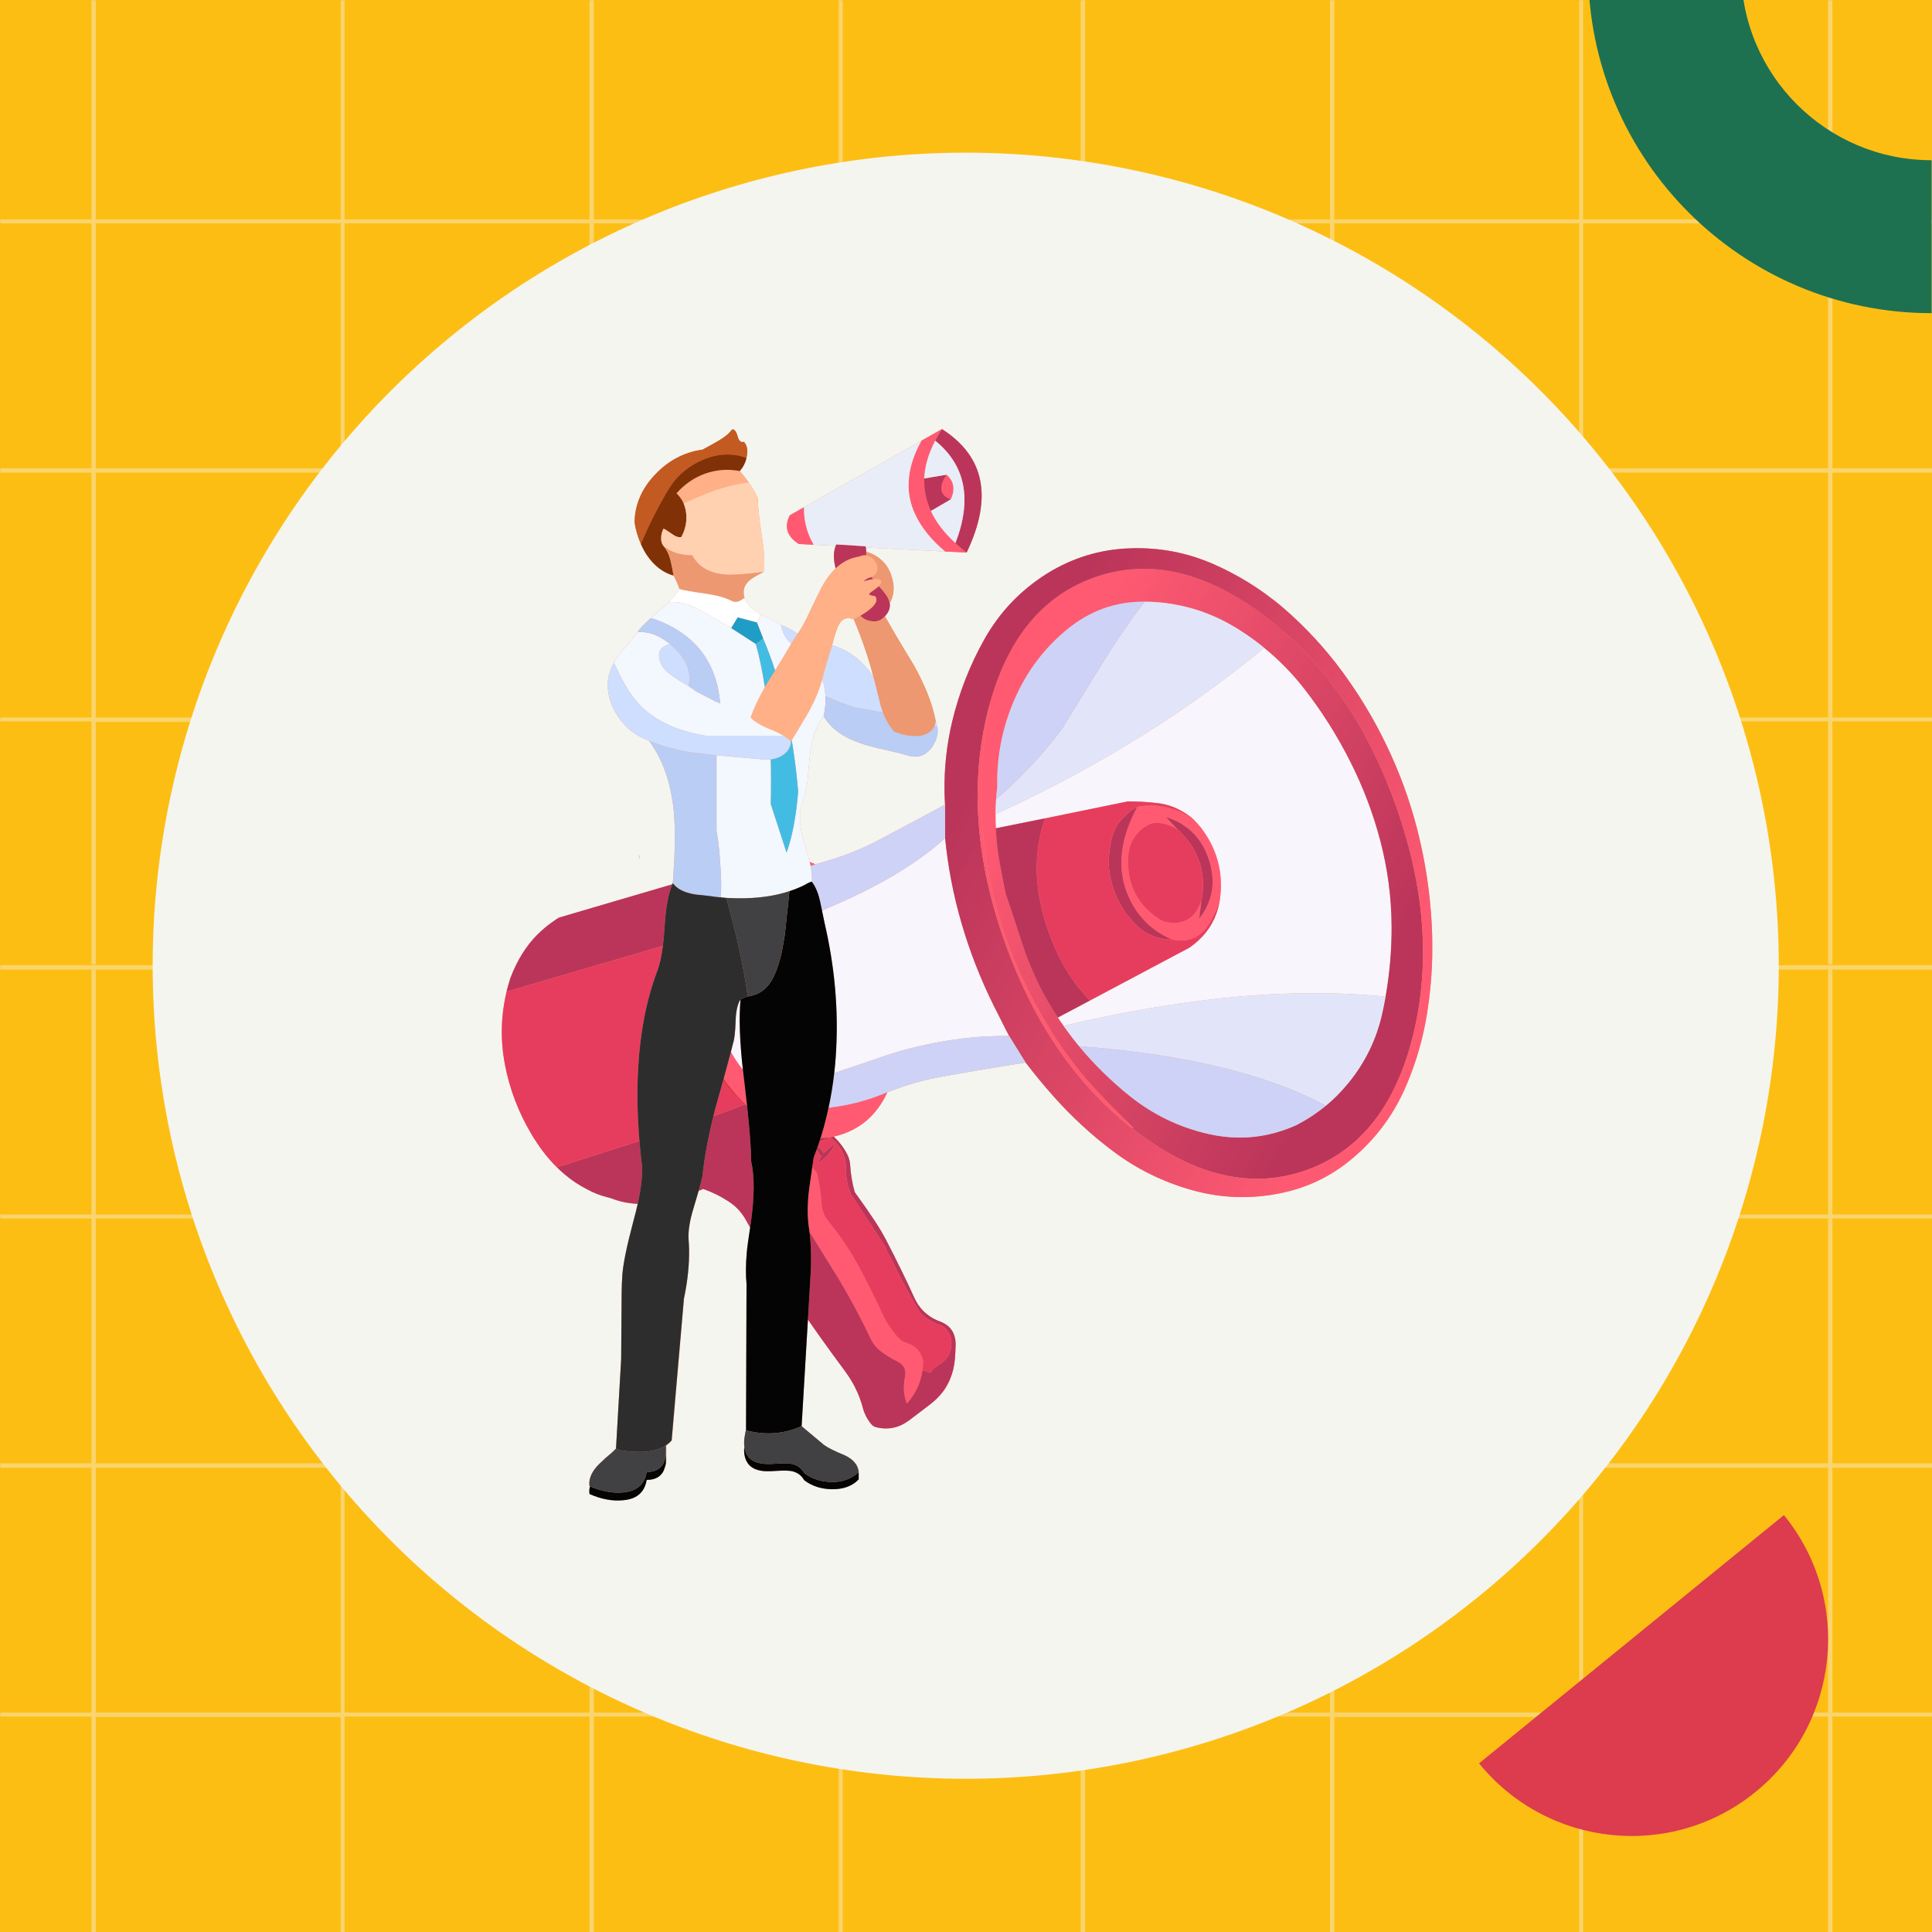 <svg xmlns="http://www.w3.org/2000/svg" xmlns:xlink="http://www.w3.org/1999/xlink" width="1080" viewBox="0 0 810 810" height="1080" preserveAspectRatio="xMidYMid meet"><defs><filter x="0%" y="0%" width="100%" height="100%" id="93af134a8c"></filter><mask id="b12329ff71"><g filter="url(#93af134a8c)"><rect x="-81" width="972" fill="#000000" y="-81" height="972" fill-opacity="0.4"></rect></g></mask><clipPath id="f917ee09b8"><path d="M 0 0 L 452.812 0 L 452.812 404.336 L 0 404.336 Z M 0 0 " clip-rule="nonzero"></path></clipPath><clipPath id="06aef4a0ab"><rect x="0" width="460" y="0" height="512"></rect></clipPath><mask id="c948db8809"><g filter="url(#93af134a8c)"><rect x="-81" width="972" fill="#000000" y="-81" height="972" fill-opacity="0.4"></rect></g></mask><clipPath id="b5945dc458"><path d="M 0 1.68 L 452.812 1.68 L 452.812 407 L 0 407 Z M 0 1.68 " clip-rule="nonzero"></path></clipPath><clipPath id="5afa493188"><rect x="0" width="460" y="0" height="407"></rect></clipPath><mask id="ce76267801"><g filter="url(#93af134a8c)"><rect x="-81" width="972" fill="#000000" y="-81" height="972" fill-opacity="0.4"></rect></g></mask><clipPath id="3b82031b3b"><path d="M 1.078 0 L 358 0 L 358 404.336 L 1.078 404.336 Z M 1.078 0 " clip-rule="nonzero"></path></clipPath><clipPath id="d92a0f76f5"><rect x="0" width="358" y="0" height="512"></rect></clipPath><mask id="8271b4afc7"><g filter="url(#93af134a8c)"><rect x="-81" width="972" fill="#000000" y="-81" height="972" fill-opacity="0.4"></rect></g></mask><clipPath id="7434f8f9bc"><path d="M 1.078 1.68 L 358 1.68 L 358 407 L 1.078 407 Z M 1.078 1.68 " clip-rule="nonzero"></path></clipPath><clipPath id="ce3b0f869b"><rect x="0" width="358" y="0" height="407"></rect></clipPath><clipPath id="fdd7dae963"><path d="M 64.004 64.004 L 745.754 64.004 L 745.754 745.754 L 64.004 745.754 Z M 64.004 64.004 " clip-rule="nonzero"></path></clipPath><clipPath id="b4fd1f1845"><path d="M 665.992 0 L 809.84 0 L 809.84 131.297 L 665.992 131.297 Z M 665.992 0 " clip-rule="nonzero"></path></clipPath><clipPath id="f6e8d6b837"><path d="M 620 635 L 767 635 L 767 770 L 620 770 Z M 620 635 " clip-rule="nonzero"></path></clipPath><clipPath id="30241a49e0"><path d="M 620.031 739.34 L 747.977 635.152 L 800.07 699.125 L 672.125 803.312 Z M 620.031 739.34 " clip-rule="nonzero"></path></clipPath><clipPath id="abb096fff4"><path d="M 620.031 739.34 L 747.977 635.152 L 800.07 699.125 L 672.125 803.312 Z M 620.031 739.34 " clip-rule="nonzero"></path></clipPath><clipPath id="04215b23c1"><path d="M 210.383 179.902 L 600.469 179.902 L 600.469 629.102 L 210.383 629.102 Z M 210.383 179.902 " clip-rule="nonzero"></path></clipPath><clipPath id="9699ae6a5e"><path d="M 411 238.09 L 596.812 238.09 L 596.812 494.941 L 411 494.941 Z M 411 238.09 " clip-rule="nonzero"></path></clipPath><clipPath id="b1c8338f7e"><path d="M 474.16 472.703 L 475.285 472.91 C 470.488 468.34 465.988 463.852 461.781 459.445 C 453.828 451.16 446.805 442.156 440.711 432.43 C 433.812 421.375 428.012 409.766 423.301 397.602 C 422.746 396.133 422.207 394.664 421.684 393.195 C 418.328 383.723 415.797 374.051 414.078 364.188 C 413.191 359.059 412.512 353.809 412.039 348.434 C 411.57 342.977 411.352 337.559 411.375 332.184 C 411.375 330.215 411.406 328.25 411.461 326.281 C 411.793 316.086 413.023 305.957 415.156 295.898 L 414.742 295.855 C 422.277 267.875 436.863 249.988 458.496 242.203 C 481.07 234.055 504.699 239.211 529.383 257.66 C 554.066 276.172 572.57 302.578 584.895 336.879 C 597.25 371.156 599.828 403.293 592.625 433.305 C 585.395 463.281 570.504 482.348 547.957 490.492 C 525.379 498.609 501.75 493.414 477.07 474.906 Z M 445.906 430.102 L 447.316 432.055 C 448.926 434.246 450.617 436.438 452.387 438.621 C 458.707 446.215 465.699 453.102 473.371 459.281 C 483.344 467.34 494.59 472.762 507.113 475.531 C 519.715 478.273 531.875 476.984 543.594 471.664 C 548.023 469.363 552.113 466.676 555.852 463.602 C 559.148 460.887 562.207 457.812 565.035 454.375 C 572.266 445.648 577.098 435.754 579.535 424.699 C 580.035 422.43 580.488 420.156 580.906 417.883 C 582.652 408.074 583.496 398.172 583.441 388.168 C 583.359 376.113 581.777 364.215 578.703 352.465 C 575.688 340.969 571.461 329.855 566.031 319.133 C 560.574 308.301 554.094 298.074 546.586 288.461 C 541.711 282.227 536.184 276.602 530.004 271.586 C 526.625 268.816 523.094 266.281 519.41 263.98 C 509.051 257.387 497.789 253.562 485.629 252.508 C 483.719 252.344 481.805 252.258 479.898 252.258 C 467.762 252.148 456.891 256.055 447.277 263.98 C 437.777 271.82 430.504 281.48 425.465 292.949 C 420.281 304.754 417.832 317.07 418.109 329.898 C 418.023 330.676 417.941 331.434 417.859 332.184 C 417.746 333.211 417.668 334.18 417.609 335.094 C 417.473 337.062 417.387 339.141 417.363 341.328 C 417.363 343.211 417.402 345.191 417.484 347.27 C 417.707 352.422 418.316 357.594 419.312 362.77 C 420.281 367.984 421.043 371.891 421.598 374.492 L 429.66 398.848 C 433.176 408.738 437.789 417.996 443.496 426.609 C 444.328 427.887 445.129 429.051 445.906 430.102 " clip-rule="nonzero"></path></clipPath><clipPath id="efe58a0483"><path d="M 558.281 576.762 L 709.469 292.371 L 452.895 155.902 L 301.707 440.293 Z M 558.281 576.762 " clip-rule="nonzero"></path></clipPath><linearGradient x1="-0.315" gradientTransform="matrix(-154.405, -82.126, 82.106, -154.444, 580.812, 407.569)" y1="0" x2="1.31" gradientUnits="userSpaceOnUse" y2="0" id="c6b5f1b22f"><stop stop-opacity="1" stop-color="rgb(73.299%, 20.799%, 35.3%)" offset="0"></stop><stop stop-opacity="1" stop-color="rgb(73.299%, 20.799%, 35.3%)" offset="0.125"></stop><stop stop-opacity="1" stop-color="rgb(73.299%, 20.799%, 35.3%)" offset="0.188"></stop><stop stop-opacity="1" stop-color="rgb(73.366%, 20.866%, 35.3%)" offset="0.203"></stop><stop stop-opacity="1" stop-color="rgb(73.625%, 21.066%, 35.358%)" offset="0.211"></stop><stop stop-opacity="1" stop-color="rgb(74.014%, 21.255%, 35.558%)" offset="0.215"></stop><stop stop-opacity="1" stop-color="rgb(74.213%, 21.312%, 35.699%)" offset="0.219"></stop><stop stop-opacity="1" stop-color="rgb(74.422%, 21.455%, 35.699%)" offset="0.223"></stop><stop stop-opacity="1" stop-color="rgb(74.631%, 21.599%, 35.699%)" offset="0.227"></stop><stop stop-opacity="1" stop-color="rgb(74.821%, 21.655%, 35.756%)" offset="0.234"></stop><stop stop-opacity="1" stop-color="rgb(75.204%, 21.855%, 35.956%)" offset="0.242"></stop><stop stop-opacity="1" stop-color="rgb(75.546%, 21.999%, 36.099%)" offset="0.25"></stop><stop stop-opacity="1" stop-color="rgb(75.734%, 22.034%, 36.134%)" offset="0.258"></stop><stop stop-opacity="1" stop-color="rgb(75.981%, 22.234%, 36.334%)" offset="0.262"></stop><stop stop-opacity="1" stop-color="rgb(76.193%, 22.4%, 36.499%)" offset="0.266"></stop><stop stop-opacity="1" stop-color="rgb(76.384%, 22.427%, 36.499%)" offset="0.273"></stop><stop stop-opacity="1" stop-color="rgb(76.765%, 22.577%, 36.528%)" offset="0.281"></stop><stop stop-opacity="1" stop-color="rgb(77.144%, 22.719%, 36.728%)" offset="0.289"></stop><stop stop-opacity="1" stop-color="rgb(77.475%, 22.919%, 36.899%)" offset="0.297"></stop><stop stop-opacity="1" stop-color="rgb(77.812%, 23.102%, 36.899%)" offset="0.305"></stop><stop stop-opacity="1" stop-color="rgb(78.201%, 23.302%, 36.917%)" offset="0.309"></stop><stop stop-opacity="1" stop-color="rgb(78.4%, 23.499%, 36.937%)" offset="0.312"></stop><stop stop-opacity="1" stop-color="rgb(78.409%, 23.508%, 37.117%)" offset="0.32"></stop><stop stop-opacity="1" stop-color="rgb(78.61%, 23.709%, 37.299%)" offset="0.328"></stop><stop stop-opacity="1" stop-color="rgb(78.992%, 23.9%, 37.299%)" offset="0.336"></stop><stop stop-opacity="1" stop-color="rgb(79.375%, 24.083%, 37.436%)" offset="0.344"></stop><stop stop-opacity="1" stop-color="rgb(79.782%, 24.283%, 37.587%)" offset="0.348"></stop><stop stop-opacity="1" stop-color="rgb(79.999%, 24.3%, 37.599%)" offset="0.352"></stop><stop stop-opacity="1" stop-color="rgb(80.19%, 24.49%, 37.599%)" offset="0.359"></stop><stop stop-opacity="1" stop-color="rgb(80.571%, 24.69%, 37.781%)" offset="0.367"></stop><stop stop-opacity="1" stop-color="rgb(80.954%, 24.872%, 37.981%)" offset="0.375"></stop><stop stop-opacity="1" stop-color="rgb(81.335%, 25.072%, 37.999%)" offset="0.383"></stop><stop stop-opacity="1" stop-color="rgb(81.563%, 25.276%, 38.176%)" offset="0.391"></stop><stop stop-opacity="1" stop-color="rgb(81.77%, 25.476%, 38.376%)" offset="0.398"></stop><stop stop-opacity="1" stop-color="rgb(82.133%, 25.661%, 38.399%)" offset="0.406"></stop><stop stop-opacity="1" stop-color="rgb(82.477%, 25.861%, 38.399%)" offset="0.414"></stop><stop stop-opacity="1" stop-color="rgb(82.809%, 26.044%, 38.544%)" offset="0.422"></stop><stop stop-opacity="1" stop-color="rgb(83.18%, 26.244%, 38.744%)" offset="0.43"></stop><stop stop-opacity="1" stop-color="rgb(83.582%, 26.443%, 38.799%)" offset="0.434"></stop><stop stop-opacity="1" stop-color="rgb(83.791%, 26.59%, 38.799%)" offset="0.438"></stop><stop stop-opacity="1" stop-color="rgb(83.987%, 26.645%, 38.942%)" offset="0.441"></stop><stop stop-opacity="1" stop-color="rgb(84.186%, 26.7%, 39.087%)" offset="0.445"></stop><stop stop-opacity="1" stop-color="rgb(84.242%, 26.834%, 39.143%)" offset="0.453"></stop><stop stop-opacity="1" stop-color="rgb(84.424%, 27.034%, 39.2%)" offset="0.461"></stop><stop stop-opacity="1" stop-color="rgb(84.741%, 27.1%, 39.316%)" offset="0.469"></stop><stop stop-opacity="1" stop-color="rgb(85.139%, 27.223%, 39.516%)" offset="0.473"></stop><stop stop-opacity="1" stop-color="rgb(85.347%, 27.347%, 39.6%)" offset="0.477"></stop><stop stop-opacity="1" stop-color="rgb(85.547%, 27.423%, 39.6%)" offset="0.48"></stop><stop stop-opacity="1" stop-color="rgb(85.748%, 27.499%, 39.6%)" offset="0.484"></stop><stop stop-opacity="1" stop-color="rgb(85.939%, 27.586%, 39.714%)" offset="0.492"></stop><stop stop-opacity="1" stop-color="rgb(86.32%, 27.736%, 39.914%)" offset="0.5"></stop><stop stop-opacity="1" stop-color="rgb(86.703%, 27.898%, 39.999%)" offset="0.508"></stop><stop stop-opacity="1" stop-color="rgb(87.099%, 28.098%, 40.1%)" offset="0.512"></stop><stop stop-opacity="1" stop-color="rgb(87.303%, 28.2%, 40.202%)" offset="0.516"></stop><stop stop-opacity="1" stop-color="rgb(87.401%, 28.305%, 40.3%)" offset="0.523"></stop><stop stop-opacity="1" stop-color="rgb(87.572%, 28.505%, 40.399%)" offset="0.531"></stop><stop stop-opacity="1" stop-color="rgb(87.808%, 28.687%, 40.399%)" offset="0.539"></stop><stop stop-opacity="1" stop-color="rgb(88.165%, 28.886%, 40.477%)" offset="0.547"></stop><stop stop-opacity="1" stop-color="rgb(88.548%, 29.07%, 40.677%)" offset="0.555"></stop><stop stop-opacity="1" stop-color="rgb(88.939%, 29.269%, 40.799%)" offset="0.559"></stop><stop stop-opacity="1" stop-color="rgb(89.139%, 29.399%, 40.799%)" offset="0.562"></stop><stop stop-opacity="1" stop-color="rgb(89.346%, 29.475%, 40.877%)" offset="0.566"></stop><stop stop-opacity="1" stop-color="rgb(89.554%, 29.553%, 40.955%)" offset="0.57"></stop><stop stop-opacity="1" stop-color="rgb(89.745%, 29.675%, 41.077%)" offset="0.578"></stop><stop stop-opacity="1" stop-color="rgb(90.128%, 29.858%, 41.199%)" offset="0.586"></stop><stop stop-opacity="1" stop-color="rgb(90.459%, 30.058%, 41.249%)" offset="0.594"></stop><stop stop-opacity="1" stop-color="rgb(90.646%, 30.246%, 41.449%)" offset="0.602"></stop><stop stop-opacity="1" stop-color="rgb(90.906%, 30.447%, 41.599%)" offset="0.605"></stop><stop stop-opacity="1" stop-color="rgb(91.116%, 30.6%, 41.599%)" offset="0.609"></stop><stop stop-opacity="1" stop-color="rgb(91.307%, 30.649%, 41.647%)" offset="0.617"></stop><stop stop-opacity="1" stop-color="rgb(91.689%, 30.849%, 41.849%)" offset="0.625"></stop><stop stop-opacity="1" stop-color="rgb(92.064%, 31.03%, 42%)" offset="0.633"></stop><stop stop-opacity="1" stop-color="rgb(92.4%, 31.23%, 42.026%)" offset="0.641"></stop><stop stop-opacity="1" stop-color="rgb(92.764%, 31.438%, 42.226%)" offset="0.645"></stop><stop stop-opacity="1" stop-color="rgb(92.978%, 31.477%, 42.4%)" offset="0.648"></stop><stop stop-opacity="1" stop-color="rgb(93.138%, 31.638%, 42.4%)" offset="0.656"></stop><stop stop-opacity="1" stop-color="rgb(93.321%, 31.799%, 42.4%)" offset="0.664"></stop><stop stop-opacity="1" stop-color="rgb(93.533%, 31.812%, 42.409%)" offset="0.672"></stop><stop stop-opacity="1" stop-color="rgb(93.915%, 32.011%, 42.558%)" offset="0.68"></stop><stop stop-opacity="1" stop-color="rgb(94.298%, 32.199%, 42.699%)" offset="0.688"></stop><stop stop-opacity="1" stop-color="rgb(94.705%, 32.349%, 42.709%)" offset="0.691"></stop><stop stop-opacity="1" stop-color="rgb(94.922%, 32.5%, 42.722%)" offset="0.695"></stop><stop stop-opacity="1" stop-color="rgb(95.113%, 32.501%, 42.911%)" offset="0.703"></stop><stop stop-opacity="1" stop-color="rgb(95.494%, 32.695%, 43.1%)" offset="0.711"></stop><stop stop-opacity="1" stop-color="rgb(95.877%, 32.892%, 43.1%)" offset="0.719"></stop><stop stop-opacity="1" stop-color="rgb(96.259%, 33.075%, 43.275%)" offset="0.727"></stop><stop stop-opacity="1" stop-color="rgb(96.475%, 33.275%, 43.475%)" offset="0.734"></stop><stop stop-opacity="1" stop-color="rgb(96.683%, 33.482%, 43.5%)" offset="0.742"></stop><stop stop-opacity="1" stop-color="rgb(97.057%, 33.682%, 43.674%)" offset="0.75"></stop><stop stop-opacity="1" stop-color="rgb(97.397%, 33.864%, 43.874%)" offset="0.758"></stop><stop stop-opacity="1" stop-color="rgb(97.729%, 34.064%, 43.9%)" offset="0.766"></stop><stop stop-opacity="1" stop-color="rgb(98.125%, 34.268%, 44.067%)" offset="0.77"></stop><stop stop-opacity="1" stop-color="rgb(98.337%, 34.438%, 44.237%)" offset="0.773"></stop><stop stop-opacity="1" stop-color="rgb(98.532%, 34.468%, 44.267%)" offset="0.781"></stop><stop stop-opacity="1" stop-color="rgb(98.918%, 34.654%, 44.299%)" offset="0.789"></stop><stop stop-opacity="1" stop-color="rgb(99.153%, 34.854%, 44.299%)" offset="0.797"></stop><stop stop-opacity="1" stop-color="rgb(99.336%, 35.037%, 44.437%)" offset="0.805"></stop><stop stop-opacity="1" stop-color="rgb(99.664%, 35.237%, 44.637%)" offset="0.812"></stop><stop stop-opacity="1" stop-color="rgb(99.928%, 35.3%, 44.699%)" offset="0.875"></stop><stop stop-opacity="1" stop-color="rgb(100%, 35.3%, 44.699%)" offset="1"></stop></linearGradient><clipPath id="f886ee0a76"><path d="M 395.703 229.777 L 600.469 229.777 L 600.469 502 L 395.703 502 Z M 395.703 229.777 " clip-rule="nonzero"></path></clipPath><clipPath id="3ed022c910"><path d="M 414.742 295.855 C 414.465 296.91 414.172 298.062 413.867 299.309 C 411.293 310.004 409.965 320.961 409.883 332.184 C 409.715 352.496 413.605 373.691 421.555 395.773 C 421.586 395.883 421.629 396.008 421.684 396.148 C 433.539 428.84 451.031 454.363 474.16 472.703 L 477.07 474.906 C 501.75 493.414 525.379 498.609 547.957 490.492 C 570.504 482.348 585.395 463.281 592.625 433.305 C 599.828 403.293 597.25 371.156 584.895 336.879 C 572.57 302.578 554.066 276.172 529.383 257.66 C 504.699 239.211 481.07 234.055 458.496 242.203 C 436.863 249.988 422.277 267.875 414.742 295.855 Z M 429.992 445.48 L 423.094 434.344 C 422.625 433.426 422.152 432.527 421.684 431.641 C 419.965 428.289 418.262 424.906 416.57 421.5 C 411.031 410.332 406.527 398.781 403.066 386.84 C 399.688 375.199 397.418 363.383 396.25 351.383 L 396.211 337.379 C 396.098 335.633 396.031 333.902 396 332.184 C 395.809 322.234 396.875 312.344 399.203 302.508 C 402.109 290.371 406.613 278.875 412.707 268.012 C 419.078 256.68 427.777 247.535 438.801 240.578 C 449.438 233.93 460.961 230.371 473.371 229.898 C 486.059 229.375 498.164 231.715 509.688 236.922 C 521.434 242.215 532.043 249.227 541.516 257.953 C 550.297 265.992 558.109 274.883 564.949 284.637 C 572.18 294.859 578.375 305.738 583.523 317.262 C 588.48 328.293 592.363 339.777 595.16 351.719 C 597.875 363.301 599.566 375.062 600.227 387.004 C 600.949 399.5 600.336 411.914 598.398 424.242 C 596.766 434.91 593.816 445.219 589.551 455.164 C 584.754 466.441 577.832 476.098 568.773 484.133 C 559.578 492.391 549.051 497.742 537.195 500.176 C 524.426 502.836 511.875 502.406 499.551 498.887 C 487.609 495.535 476.695 490.16 466.809 482.762 C 457.777 476 449.453 468.355 441.836 459.816 C 437.707 455.164 433.758 450.387 429.992 445.48 " clip-rule="nonzero"></path></clipPath><clipPath id="2df30466a4"><path d="M 441.078 144.395 L 282.344 442.363 L 555.246 587.816 L 713.98 289.848 Z M 441.078 144.395 " clip-rule="nonzero"></path></clipPath><linearGradient x1="-0.285" gradientTransform="matrix(173.934, 92.704, -92.681, 173.978, 411.727, 319.569)" y1="0" x2="1.281" gradientUnits="userSpaceOnUse" y2="0" id="1017dbef9b"><stop stop-opacity="1" stop-color="rgb(73.299%, 20.799%, 35.3%)" offset="0"></stop><stop stop-opacity="1" stop-color="rgb(73.299%, 20.799%, 35.3%)" offset="0.125"></stop><stop stop-opacity="1" stop-color="rgb(73.299%, 20.799%, 35.3%)" offset="0.188"></stop><stop stop-opacity="1" stop-color="rgb(73.508%, 20.999%, 35.309%)" offset="0.191"></stop><stop stop-opacity="1" stop-color="rgb(73.718%, 21.199%, 35.318%)" offset="0.195"></stop><stop stop-opacity="1" stop-color="rgb(73.914%, 21.199%, 35.509%)" offset="0.203"></stop><stop stop-opacity="1" stop-color="rgb(74.304%, 21.393%, 35.699%)" offset="0.219"></stop><stop stop-opacity="1" stop-color="rgb(74.689%, 21.593%, 35.889%)" offset="0.227"></stop><stop stop-opacity="1" stop-color="rgb(75.098%, 21.799%, 36.089%)" offset="0.23"></stop><stop stop-opacity="1" stop-color="rgb(75.319%, 21.999%, 36.099%)" offset="0.234"></stop><stop stop-opacity="1" stop-color="rgb(75.513%, 22.003%, 36.099%)" offset="0.242"></stop><stop stop-opacity="1" stop-color="rgb(75.903%, 22.203%, 36.099%)" offset="0.25"></stop><stop stop-opacity="1" stop-color="rgb(76.294%, 22.398%, 36.293%)" offset="0.258"></stop><stop stop-opacity="1" stop-color="rgb(76.494%, 22.542%, 36.493%)" offset="0.266"></stop><stop stop-opacity="1" stop-color="rgb(76.709%, 22.701%, 36.508%)" offset="0.27"></stop><stop stop-opacity="1" stop-color="rgb(76.92%, 22.719%, 36.519%)" offset="0.273"></stop><stop stop-opacity="1" stop-color="rgb(77.113%, 22.908%, 36.708%)" offset="0.281"></stop><stop stop-opacity="1" stop-color="rgb(77.452%, 23.099%, 36.899%)" offset="0.289"></stop><stop stop-opacity="1" stop-color="rgb(77.794%, 23.099%, 36.899%)" offset="0.297"></stop><stop stop-opacity="1" stop-color="rgb(78.185%, 23.288%, 36.899%)" offset="0.305"></stop><stop stop-opacity="1" stop-color="rgb(78.389%, 23.488%, 37.083%)" offset="0.312"></stop><stop stop-opacity="1" stop-color="rgb(78.604%, 23.698%, 37.283%)" offset="0.316"></stop><stop stop-opacity="1" stop-color="rgb(78.81%, 23.9%, 37.299%)" offset="0.32"></stop><stop stop-opacity="1" stop-color="rgb(79.004%, 23.9%, 37.299%)" offset="0.328"></stop><stop stop-opacity="1" stop-color="rgb(79.395%, 24.094%, 37.445%)" offset="0.336"></stop><stop stop-opacity="1" stop-color="rgb(79.784%, 24.294%, 37.595%)" offset="0.344"></stop><stop stop-opacity="1" stop-color="rgb(80.174%, 24.484%, 37.599%)" offset="0.352"></stop><stop stop-opacity="1" stop-color="rgb(80.389%, 24.684%, 37.799%)" offset="0.355"></stop><stop stop-opacity="1" stop-color="rgb(80.409%, 24.699%, 37.999%)" offset="0.359"></stop><stop stop-opacity="1" stop-color="rgb(80.605%, 24.699%, 37.999%)" offset="0.367"></stop><stop stop-opacity="1" stop-color="rgb(80.995%, 24.895%, 37.999%)" offset="0.375"></stop><stop stop-opacity="1" stop-color="rgb(81.384%, 25.095%, 37.999%)" offset="0.383"></stop><stop stop-opacity="1" stop-color="rgb(81.775%, 25.284%, 38.184%)" offset="0.391"></stop><stop stop-opacity="1" stop-color="rgb(82.184%, 25.49%, 38.383%)" offset="0.395"></stop><stop stop-opacity="1" stop-color="rgb(82.399%, 25.51%, 38.399%)" offset="0.398"></stop><stop stop-opacity="1" stop-color="rgb(82.399%, 25.703%, 38.399%)" offset="0.406"></stop><stop stop-opacity="1" stop-color="rgb(82.545%, 25.899%, 38.596%)" offset="0.414"></stop><stop stop-opacity="1" stop-color="rgb(82.886%, 26.089%, 38.794%)" offset="0.422"></stop><stop stop-opacity="1" stop-color="rgb(83.275%, 26.289%, 38.799%)" offset="0.43"></stop><stop stop-opacity="1" stop-color="rgb(83.665%, 26.479%, 38.799%)" offset="0.438"></stop><stop stop-opacity="1" stop-color="rgb(84.079%, 26.68%, 38.998%)" offset="0.441"></stop><stop stop-opacity="1" stop-color="rgb(84.299%, 26.7%, 39.2%)" offset="0.445"></stop><stop stop-opacity="1" stop-color="rgb(84.299%, 26.7%, 39.2%)" offset="0.453"></stop><stop stop-opacity="1" stop-color="rgb(84.489%, 26.891%, 39.2%)" offset="0.461"></stop><stop stop-opacity="1" stop-color="rgb(84.875%, 27.09%, 39.384%)" offset="0.469"></stop><stop stop-opacity="1" stop-color="rgb(85.266%, 27.28%, 39.584%)" offset="0.477"></stop><stop stop-opacity="1" stop-color="rgb(85.681%, 27.481%, 39.6%)" offset="0.48"></stop><stop stop-opacity="1" stop-color="rgb(85.901%, 27.501%, 39.601%)" offset="0.484"></stop><stop stop-opacity="1" stop-color="rgb(86.096%, 27.647%, 39.796%)" offset="0.492"></stop><stop stop-opacity="1" stop-color="rgb(86.295%, 27.797%, 39.995%)" offset="0.5"></stop><stop stop-opacity="1" stop-color="rgb(86.485%, 27.985%, 39.999%)" offset="0.508"></stop><stop stop-opacity="1" stop-color="rgb(86.867%, 28.185%, 39.999%)" offset="0.516"></stop><stop stop-opacity="1" stop-color="rgb(87.282%, 28.4%, 40.199%)" offset="0.52"></stop><stop stop-opacity="1" stop-color="rgb(87.502%, 28.6%, 40.399%)" offset="0.523"></stop><stop stop-opacity="1" stop-color="rgb(87.646%, 28.6%, 40.399%)" offset="0.531"></stop><stop stop-opacity="1" stop-color="rgb(87.987%, 28.6%, 40.399%)" offset="0.539"></stop><stop stop-opacity="1" stop-color="rgb(88.19%, 28.786%, 40.585%)" offset="0.547"></stop><stop stop-opacity="1" stop-color="rgb(88.38%, 28.986%, 40.785%)" offset="0.555"></stop><stop stop-opacity="1" stop-color="rgb(88.757%, 29.175%, 40.799%)" offset="0.562"></stop><stop stop-opacity="1" stop-color="rgb(89.171%, 29.375%, 40.799%)" offset="0.566"></stop><stop stop-opacity="1" stop-color="rgb(89.391%, 29.399%, 40.799%)" offset="0.57"></stop><stop stop-opacity="1" stop-color="rgb(89.586%, 29.59%, 40.99%)" offset="0.574"></stop><stop stop-opacity="1" stop-color="rgb(89.783%, 29.782%, 41.182%)" offset="0.578"></stop><stop stop-opacity="1" stop-color="rgb(89.977%, 29.79%, 41.19%)" offset="0.586"></stop><stop stop-opacity="1" stop-color="rgb(90.186%, 29.98%, 41.199%)" offset="0.594"></stop><stop stop-opacity="1" stop-color="rgb(90.375%, 30.18%, 41.376%)" offset="0.602"></stop><stop stop-opacity="1" stop-color="rgb(90.771%, 30.394%, 41.576%)" offset="0.605"></stop><stop stop-opacity="1" stop-color="rgb(90.991%, 30.591%, 41.599%)" offset="0.609"></stop><stop stop-opacity="1" stop-color="rgb(91.187%, 30.595%, 41.599%)" offset="0.617"></stop><stop stop-opacity="1" stop-color="rgb(91.577%, 30.6%, 41.785%)" offset="0.625"></stop><stop stop-opacity="1" stop-color="rgb(91.968%, 30.782%, 41.986%)" offset="0.633"></stop><stop stop-opacity="1" stop-color="rgb(92.181%, 30.981%, 42%)" offset="0.641"></stop><stop stop-opacity="1" stop-color="rgb(92.346%, 31.195%, 42%)" offset="0.645"></stop><stop stop-opacity="1" stop-color="rgb(92.494%, 31.392%, 42%)" offset="0.648"></stop><stop stop-opacity="1" stop-color="rgb(92.688%, 31.395%, 42.191%)" offset="0.656"></stop><stop stop-opacity="1" stop-color="rgb(93.077%, 31.586%, 42.39%)" offset="0.664"></stop><stop stop-opacity="1" stop-color="rgb(93.468%, 31.786%, 42.4%)" offset="0.672"></stop><stop stop-opacity="1" stop-color="rgb(93.858%, 31.976%, 42.532%)" offset="0.68"></stop><stop stop-opacity="1" stop-color="rgb(94.077%, 32.176%, 42.682%)" offset="0.688"></stop><stop stop-opacity="1" stop-color="rgb(94.29%, 32.343%, 42.699%)" offset="0.695"></stop><stop stop-opacity="1" stop-color="rgb(94.676%, 32.492%, 42.699%)" offset="0.699"></stop><stop stop-opacity="1" stop-color="rgb(94.873%, 32.5%, 42.699%)" offset="0.703"></stop><stop stop-opacity="1" stop-color="rgb(95.068%, 32.5%, 42.88%)" offset="0.711"></stop><stop stop-opacity="1" stop-color="rgb(95.459%, 32.677%, 43.082%)" offset="0.719"></stop><stop stop-opacity="1" stop-color="rgb(95.848%, 32.877%, 43.1%)" offset="0.727"></stop><stop stop-opacity="1" stop-color="rgb(96.071%, 33.09%, 43.291%)" offset="0.734"></stop><stop stop-opacity="1" stop-color="rgb(96.286%, 33.29%, 43.491%)" offset="0.742"></stop><stop stop-opacity="1" stop-color="rgb(96.669%, 33.481%, 43.5%)" offset="0.75"></stop><stop stop-opacity="1" stop-color="rgb(97.058%, 33.681%, 43.677%)" offset="0.758"></stop><stop stop-opacity="1" stop-color="rgb(97.406%, 33.871%, 43.877%)" offset="0.766"></stop><stop stop-opacity="1" stop-color="rgb(97.771%, 34.071%, 43.9%)" offset="0.77"></stop><stop stop-opacity="1" stop-color="rgb(97.983%, 34.099%, 43.9%)" offset="0.773"></stop><stop stop-opacity="1" stop-color="rgb(97.99%, 34.286%, 43.9%)" offset="0.781"></stop><stop stop-opacity="1" stop-color="rgb(98.181%, 34.486%, 44.081%)" offset="0.789"></stop><stop stop-opacity="1" stop-color="rgb(98.56%, 34.499%, 44.281%)" offset="0.797"></stop><stop stop-opacity="1" stop-color="rgb(98.949%, 34.671%, 44.299%)" offset="0.805"></stop><stop stop-opacity="1" stop-color="rgb(99.339%, 34.872%, 44.467%)" offset="0.812"></stop><stop stop-opacity="1" stop-color="rgb(99.663%, 34.996%, 44.667%)" offset="0.844"></stop><stop stop-opacity="1" stop-color="rgb(99.893%, 35.193%, 44.699%)" offset="0.875"></stop><stop stop-opacity="1" stop-color="rgb(99.997%, 35.297%, 44.699%)" offset="1"></stop></linearGradient><clipPath id="2fe61fb3d7"><path d="M 303 179.879 L 512 179.879 L 512 589 L 303 589 Z M 303 179.879 " clip-rule="nonzero"></path></clipPath><clipPath id="ed7d20fb52"><path d="M 212 179.879 L 509 179.879 L 509 599 L 212 599 Z M 212 179.879 " clip-rule="nonzero"></path></clipPath><clipPath id="0cd6ca9336"><path d="M 247 369.426 L 360.801 369.426 L 360.801 629.102 L 247 629.102 Z M 247 369.426 " clip-rule="nonzero"></path></clipPath></defs><rect x="-81" width="972" fill="#ffffff" y="-81" height="972" fill-opacity="1"></rect><rect x="-81" width="972" fill="#fdbe14" y="-81" height="972" fill-opacity="1"></rect><g mask="url(#b12329ff71)"><g transform="matrix(1, 0, 0, 1, 0, 0)"><g clip-path="url(#06aef4a0ab)"><g clip-path="url(#f917ee09b8)"><path fill="#f5f5ef" d="M -66.18 511.484 L 457.82 511.484 L 457.82 -12.516 L -66.18 -12.516 Z M 38.324 -10.672 L 38.324 91.988 L -64.336 91.988 L -64.336 -10.672 Z M 247.152 300.816 L 144.488 300.816 L 144.488 198.152 L 247.152 198.152 Z M 248.992 198.152 L 351.656 198.152 L 351.656 300.816 L 248.992 300.816 Z M 247.152 302.66 L 247.152 405.137 L 144.488 405.137 L 144.488 302.473 L 247.152 302.473 Z M 142.645 300.816 L 40.168 300.816 L 40.168 198.152 L 142.832 198.152 L 142.832 300.816 Z M 144.488 196.312 L 144.488 93.648 L 247.152 93.648 L 247.152 196.312 Z M 142.645 196.312 L 40.168 196.312 L 40.168 93.648 L 142.832 93.648 L 142.832 196.312 Z M 38.324 196.312 L -64.336 196.312 L -64.336 93.648 L 38.324 93.648 Z M 38.324 198.152 L 38.324 300.816 L -64.336 300.816 L -64.336 198.152 Z M 38.324 302.66 L 38.324 405.137 L -64.336 405.137 L -64.336 302.473 L 38.324 302.473 Z M 40.168 302.66 L 142.832 302.66 L 142.832 405.137 L 40.168 405.137 Z M 142.645 406.98 L 142.645 509.641 L 40.168 509.641 L 40.168 406.98 Z M 144.488 406.98 L 247.152 406.98 L 247.152 509.641 L 144.488 509.641 Z M 248.992 406.98 L 351.656 406.98 L 351.656 509.641 L 248.992 509.641 Z M 248.992 405.137 L 248.992 302.473 L 351.656 302.473 L 351.656 405.137 Z M 353.312 302.66 L 455.977 302.66 L 455.977 405.137 L 353.316 405.137 L 353.316 302.66 Z M 353.312 300.816 L 353.312 198.152 L 455.977 198.152 L 455.977 300.816 Z M 353.312 196.312 L 353.312 93.648 L 455.977 93.648 L 455.977 196.312 Z M 351.473 196.312 L 248.992 196.312 L 248.992 93.648 L 351.656 93.648 L 351.656 196.312 Z M 248.992 91.988 L 248.992 -10.672 L 351.656 -10.672 L 351.656 91.988 Z M 247.152 91.988 L 144.488 91.988 L 144.488 -10.672 L 247.152 -10.672 Z M 142.645 91.988 L 40.168 91.988 L 40.168 -10.672 L 142.832 -10.672 L 142.832 91.988 Z M -64.336 406.98 L 38.324 406.98 L 38.324 509.641 L -64.336 509.641 Z M 353.312 509.641 L 353.312 406.98 L 455.977 406.98 L 455.977 509.641 Z M 455.977 91.988 L 353.316 91.988 L 353.316 -10.672 L 455.977 -10.672 Z M 455.977 91.988 " fill-opacity="1" fill-rule="nonzero"></path></g></g></g></g><g mask="url(#c948db8809)"><g transform="matrix(1, 0, 0, 1, 0, 403)"><g clip-path="url(#5afa493188)"><g clip-path="url(#b5945dc458)"><path fill="#f5f5ef" d="M -66.18 525.68 L 457.82 525.68 L 457.82 1.68 L -66.18 1.68 Z M 38.324 3.523 L 38.324 106.188 L -64.336 106.188 L -64.336 3.523 Z M 247.152 315.012 L 144.488 315.012 L 144.488 212.352 L 247.152 212.352 Z M 248.992 212.352 L 351.656 212.352 L 351.656 315.012 L 248.992 315.012 Z M 247.152 316.855 L 247.152 419.332 L 144.488 419.332 L 144.488 316.672 L 247.152 316.672 Z M 142.645 315.012 L 40.168 315.012 L 40.168 212.352 L 142.832 212.352 L 142.832 315.012 Z M 144.488 210.508 L 144.488 107.844 L 247.152 107.844 L 247.152 210.508 Z M 142.645 210.508 L 40.168 210.508 L 40.168 107.844 L 142.832 107.844 L 142.832 210.508 Z M 38.324 210.508 L -64.336 210.508 L -64.336 107.844 L 38.324 107.844 Z M 38.324 212.352 L 38.324 315.012 L -64.336 315.012 L -64.336 212.352 Z M 38.324 316.855 L 38.324 419.332 L -64.336 419.332 L -64.336 316.672 L 38.324 316.672 Z M 40.168 316.855 L 142.832 316.855 L 142.832 419.332 L 40.168 419.332 Z M 142.645 421.176 L 142.645 523.836 L 40.168 523.836 L 40.168 421.176 Z M 144.488 421.176 L 247.152 421.176 L 247.152 523.836 L 144.488 523.836 Z M 248.992 421.176 L 351.656 421.176 L 351.656 523.836 L 248.992 523.836 Z M 248.992 419.332 L 248.992 316.672 L 351.656 316.672 L 351.656 419.332 Z M 353.312 316.855 L 455.977 316.855 L 455.977 419.332 L 353.316 419.332 L 353.316 316.855 Z M 353.312 315.012 L 353.312 212.352 L 455.977 212.352 L 455.977 315.012 Z M 353.312 210.508 L 353.312 107.844 L 455.977 107.844 L 455.977 210.508 Z M 351.473 210.508 L 248.992 210.508 L 248.992 107.844 L 351.656 107.844 L 351.656 210.508 Z M 248.992 106.188 L 248.992 3.523 L 351.656 3.523 L 351.656 106.188 Z M 247.152 106.188 L 144.488 106.188 L 144.488 3.523 L 247.152 3.523 Z M 142.645 106.188 L 40.168 106.188 L 40.168 3.523 L 142.832 3.523 L 142.832 106.188 Z M -64.336 421.176 L 38.324 421.176 L 38.324 523.836 L -64.336 523.836 Z M 353.312 523.836 L 353.312 421.176 L 455.977 421.176 L 455.977 523.836 Z M 455.977 106.188 L 353.316 106.188 L 353.316 3.523 L 455.977 3.523 Z M 455.977 106.188 " fill-opacity="1" fill-rule="nonzero"></path></g></g></g></g><g mask="url(#ce76267801)"><g transform="matrix(1, 0, 0, 1, 452, 0)"><g clip-path="url(#d92a0f76f5)"><g clip-path="url(#3b82031b3b)"><path fill="#f5f5ef" d="M 1.078 511.484 L 525.074 511.484 L 525.074 -12.516 L 1.078 -12.516 Z M 105.582 -10.672 L 105.582 91.988 L 2.922 91.988 L 2.922 -10.672 Z M 314.406 300.816 L 211.746 300.816 L 211.746 198.152 L 314.406 198.152 Z M 316.25 198.152 L 418.914 198.152 L 418.914 300.816 L 316.25 300.816 Z M 314.406 302.66 L 314.406 405.137 L 211.746 405.137 L 211.746 302.473 L 314.406 302.473 Z M 209.902 300.816 L 107.426 300.816 L 107.426 198.152 L 210.086 198.152 L 210.086 300.816 Z M 211.746 196.312 L 211.746 93.648 L 314.406 93.648 L 314.406 196.312 Z M 209.902 196.312 L 107.426 196.312 L 107.426 93.648 L 210.086 93.648 L 210.086 196.312 Z M 105.582 196.312 L 2.922 196.312 L 2.922 93.648 L 105.582 93.648 Z M 105.582 198.152 L 105.582 300.816 L 2.922 300.816 L 2.922 198.152 Z M 105.582 302.66 L 105.582 405.137 L 2.922 405.137 L 2.922 302.473 L 105.582 302.473 Z M 107.426 302.66 L 210.086 302.66 L 210.086 405.137 L 107.426 405.137 Z M 209.902 406.98 L 209.902 509.641 L 107.426 509.641 L 107.426 406.98 Z M 211.746 406.98 L 314.406 406.98 L 314.406 509.641 L 211.746 509.641 Z M 316.25 406.98 L 418.914 406.98 L 418.914 509.641 L 316.25 509.641 Z M 316.25 405.137 L 316.25 302.473 L 418.914 302.473 L 418.914 405.137 Z M 420.57 302.66 L 523.234 302.66 L 523.234 405.137 L 420.57 405.137 Z M 420.57 300.816 L 420.57 198.152 L 523.234 198.152 L 523.234 300.816 Z M 420.57 196.312 L 420.57 93.648 L 523.234 93.648 L 523.234 196.312 Z M 418.727 196.312 L 316.25 196.312 L 316.25 93.648 L 418.914 93.648 L 418.914 196.312 Z M 316.25 91.988 L 316.25 -10.672 L 418.914 -10.672 L 418.914 91.988 Z M 314.406 91.988 L 211.746 91.988 L 211.746 -10.672 L 314.406 -10.672 Z M 209.902 91.988 L 107.426 91.988 L 107.426 -10.672 L 210.086 -10.672 L 210.086 91.988 Z M 2.922 406.98 L 105.582 406.98 L 105.582 509.641 L 2.922 509.641 Z M 420.57 509.641 L 420.57 406.98 L 523.234 406.98 L 523.234 509.641 Z M 523.234 91.988 L 420.57 91.988 L 420.57 -10.672 L 523.234 -10.672 Z M 523.234 91.988 " fill-opacity="1" fill-rule="nonzero"></path></g></g></g></g><g mask="url(#8271b4afc7)"><g transform="matrix(1, 0, 0, 1, 452, 403)"><g clip-path="url(#ce3b0f869b)"><g clip-path="url(#7434f8f9bc)"><path fill="#f5f5ef" d="M 1.078 525.68 L 525.074 525.68 L 525.074 1.68 L 1.078 1.68 Z M 105.582 3.523 L 105.582 106.188 L 2.922 106.188 L 2.922 3.523 Z M 314.406 315.012 L 211.746 315.012 L 211.746 212.352 L 314.406 212.352 Z M 316.25 212.352 L 418.914 212.352 L 418.914 315.012 L 316.25 315.012 Z M 314.406 316.855 L 314.406 419.332 L 211.746 419.332 L 211.746 316.672 L 314.406 316.672 Z M 209.902 315.012 L 107.426 315.012 L 107.426 212.352 L 210.086 212.352 L 210.086 315.012 Z M 211.746 210.508 L 211.746 107.844 L 314.406 107.844 L 314.406 210.508 Z M 209.902 210.508 L 107.426 210.508 L 107.426 107.844 L 210.086 107.844 L 210.086 210.508 Z M 105.582 210.508 L 2.922 210.508 L 2.922 107.844 L 105.582 107.844 Z M 105.582 212.352 L 105.582 315.012 L 2.922 315.012 L 2.922 212.352 Z M 105.582 316.855 L 105.582 419.332 L 2.922 419.332 L 2.922 316.672 L 105.582 316.672 Z M 107.426 316.855 L 210.086 316.855 L 210.086 419.332 L 107.426 419.332 Z M 209.902 421.176 L 209.902 523.836 L 107.426 523.836 L 107.426 421.176 Z M 211.746 421.176 L 314.406 421.176 L 314.406 523.836 L 211.746 523.836 Z M 316.25 421.176 L 418.914 421.176 L 418.914 523.836 L 316.25 523.836 Z M 316.25 419.332 L 316.25 316.672 L 418.914 316.672 L 418.914 419.332 Z M 420.57 316.855 L 523.234 316.855 L 523.234 419.332 L 420.57 419.332 Z M 420.57 315.012 L 420.57 212.352 L 523.234 212.352 L 523.234 315.012 Z M 420.57 210.508 L 420.57 107.844 L 523.234 107.844 L 523.234 210.508 Z M 418.727 210.508 L 316.25 210.508 L 316.25 107.844 L 418.914 107.844 L 418.914 210.508 Z M 316.25 106.188 L 316.25 3.523 L 418.914 3.523 L 418.914 106.188 Z M 314.406 106.188 L 211.746 106.188 L 211.746 3.523 L 314.406 3.523 Z M 209.902 106.188 L 107.426 106.188 L 107.426 3.523 L 210.086 3.523 L 210.086 106.188 Z M 2.922 421.176 L 105.582 421.176 L 105.582 523.836 L 2.922 523.836 Z M 420.57 523.836 L 420.57 421.176 L 523.234 421.176 L 523.234 523.836 Z M 523.234 106.188 L 420.57 106.188 L 420.57 3.523 L 523.234 3.523 Z M 523.234 106.188 " fill-opacity="1" fill-rule="nonzero"></path></g></g></g></g><g clip-path="url(#fdd7dae963)"><path fill="#f5f5ef" d="M 745.754 404.879 C 745.754 410.457 745.617 416.035 745.344 421.605 C 745.07 427.18 744.66 432.738 744.113 438.293 C 743.566 443.844 742.883 449.379 742.066 454.898 C 741.246 460.414 740.293 465.91 739.203 471.383 C 738.117 476.852 736.895 482.293 735.539 487.707 C 734.184 493.117 732.695 498.492 731.078 503.832 C 729.457 509.168 727.707 514.465 725.828 519.719 C 723.949 524.969 721.941 530.172 719.809 535.328 C 717.672 540.48 715.414 545.578 713.027 550.621 C 710.641 555.664 708.133 560.648 705.504 565.566 C 702.875 570.488 700.125 575.34 697.258 580.125 C 694.391 584.91 691.406 589.621 688.309 594.262 C 685.207 598.898 681.996 603.457 678.672 607.938 C 675.352 612.418 671.918 616.816 668.379 621.129 C 664.84 625.441 661.199 629.664 657.453 633.797 C 653.707 637.93 649.859 641.969 645.914 645.914 C 641.969 649.859 637.93 653.707 633.797 657.453 C 629.664 661.199 625.441 664.84 621.129 668.379 C 616.816 671.918 612.418 675.352 607.938 678.672 C 603.457 681.996 598.898 685.207 594.262 688.309 C 589.621 691.406 584.91 694.391 580.125 697.258 C 575.34 700.125 570.488 702.875 565.566 705.504 C 560.648 708.133 555.664 710.641 550.621 713.027 C 545.578 715.414 540.48 717.672 535.328 719.809 C 530.172 721.941 524.969 723.949 519.719 725.828 C 514.465 727.707 509.168 729.457 503.832 731.078 C 498.492 732.695 493.117 734.184 487.707 735.539 C 482.293 736.895 476.852 738.117 471.383 739.203 C 465.91 740.293 460.414 741.246 454.898 742.066 C 449.379 742.883 443.844 743.566 438.293 744.113 C 432.738 744.66 427.18 745.07 421.605 745.344 C 416.035 745.617 410.457 745.754 404.879 745.754 C 399.301 745.754 393.727 745.617 388.152 745.344 C 382.582 745.07 377.02 744.66 371.469 744.113 C 365.918 743.566 360.383 742.883 354.863 742.066 C 349.344 741.246 343.852 740.293 338.379 739.203 C 332.906 738.117 327.465 736.895 322.055 735.539 C 316.641 734.184 311.266 732.695 305.93 731.078 C 300.59 729.457 295.297 727.707 290.043 725.828 C 284.789 723.949 279.586 721.941 274.434 719.809 C 269.277 717.672 264.18 715.414 259.137 713.027 C 254.094 710.641 249.113 708.133 244.191 705.504 C 239.273 702.875 234.422 700.125 229.637 697.258 C 224.852 694.391 220.137 691.406 215.5 688.309 C 210.863 685.207 206.301 681.996 201.82 678.672 C 197.34 675.352 192.945 671.918 188.633 668.379 C 184.32 664.84 180.098 661.199 175.961 657.453 C 171.828 653.707 167.789 649.859 163.844 645.914 C 159.898 641.969 156.055 637.93 152.309 633.797 C 148.562 629.664 144.918 625.441 141.379 621.129 C 137.84 616.816 134.41 612.418 131.086 607.938 C 127.762 603.457 124.551 598.898 121.453 594.262 C 118.352 589.621 115.371 584.91 112.5 580.125 C 109.633 575.34 106.887 570.488 104.254 565.566 C 101.625 560.648 99.117 555.664 96.734 550.621 C 94.348 545.578 92.086 540.48 89.953 535.328 C 87.816 530.172 85.809 524.969 83.93 519.719 C 82.051 514.465 80.301 509.168 78.684 503.832 C 77.062 498.492 75.574 493.117 74.219 487.707 C 72.863 482.293 71.645 476.852 70.555 471.383 C 69.465 465.91 68.512 460.414 67.695 454.898 C 66.875 449.379 66.191 443.844 65.645 438.293 C 65.098 432.738 64.688 427.18 64.414 421.605 C 64.141 416.035 64.004 410.457 64.004 404.879 C 64.004 399.301 64.141 393.727 64.414 388.152 C 64.688 382.582 65.098 377.02 65.645 371.469 C 66.191 365.918 66.875 360.383 67.695 354.863 C 68.512 349.344 69.465 343.852 70.555 338.379 C 71.645 332.906 72.863 327.465 74.219 322.055 C 75.574 316.641 77.062 311.266 78.684 305.93 C 80.301 300.59 82.051 295.297 83.93 290.043 C 85.809 284.789 87.816 279.586 89.953 274.434 C 92.086 269.277 94.348 264.18 96.734 259.137 C 99.117 254.094 101.625 249.113 104.254 244.191 C 106.887 239.273 109.633 234.422 112.5 229.637 C 115.371 224.852 118.352 220.137 121.453 215.5 C 124.551 210.863 127.762 206.301 131.086 201.82 C 134.41 197.34 137.84 192.945 141.379 188.633 C 144.918 184.32 148.562 180.098 152.309 175.961 C 156.055 171.828 159.898 167.789 163.844 163.844 C 167.789 159.898 171.828 156.055 175.961 152.309 C 180.098 148.562 184.32 144.918 188.633 141.379 C 192.945 137.84 197.34 134.41 201.82 131.086 C 206.301 127.762 210.863 124.551 215.5 121.453 C 220.137 118.352 224.852 115.371 229.637 112.5 C 234.422 109.633 239.273 106.887 244.191 104.254 C 249.113 101.625 254.094 99.117 259.137 96.734 C 264.18 94.348 269.277 92.086 274.434 89.953 C 279.586 87.816 284.789 85.809 290.043 83.93 C 295.297 82.051 300.59 80.301 305.93 78.684 C 311.266 77.062 316.641 75.574 322.055 74.219 C 327.465 72.863 332.906 71.645 338.379 70.555 C 343.852 69.465 349.344 68.512 354.863 67.695 C 360.383 66.875 365.918 66.191 371.469 65.645 C 377.02 65.098 382.582 64.688 388.152 64.414 C 393.727 64.141 399.301 64.004 404.879 64.004 C 410.457 64.004 416.035 64.141 421.605 64.414 C 427.18 64.688 432.738 65.098 438.293 65.645 C 443.844 66.191 449.379 66.875 454.898 67.695 C 460.414 68.512 465.91 69.465 471.383 70.555 C 476.852 71.645 482.293 72.863 487.707 74.219 C 493.117 75.574 498.492 77.062 503.832 78.684 C 509.168 80.301 514.465 82.051 519.719 83.93 C 524.969 85.809 530.172 87.816 535.328 89.953 C 540.48 92.086 545.578 94.348 550.621 96.734 C 555.664 99.117 560.648 101.625 565.566 104.254 C 570.488 106.887 575.34 109.633 580.125 112.5 C 584.91 115.371 589.621 118.352 594.262 121.453 C 598.898 124.551 603.457 127.762 607.938 131.086 C 612.418 134.41 616.816 137.84 621.129 141.379 C 625.441 144.918 629.664 148.562 633.797 152.309 C 637.93 156.055 641.969 159.898 645.914 163.844 C 649.859 167.789 653.707 171.828 657.453 175.961 C 661.199 180.098 664.84 184.32 668.379 188.633 C 671.918 192.945 675.352 197.34 678.672 201.82 C 681.996 206.301 685.207 210.863 688.309 215.5 C 691.406 220.137 694.391 224.852 697.258 229.637 C 700.125 234.422 702.875 239.273 705.504 244.191 C 708.133 249.113 710.641 254.094 713.027 259.137 C 715.414 264.18 717.672 269.277 719.809 274.434 C 721.941 279.586 723.949 284.789 725.828 290.043 C 727.707 295.297 729.457 300.59 731.078 305.93 C 732.695 311.27 734.184 316.641 735.539 322.055 C 736.895 327.465 738.117 332.906 739.203 338.379 C 740.293 343.852 741.246 349.344 742.066 354.863 C 742.883 360.383 743.566 365.918 744.113 371.469 C 744.66 377.02 745.07 382.582 745.344 388.152 C 745.617 393.727 745.754 399.301 745.754 404.879 Z M 745.754 404.879 " fill-opacity="1" fill-rule="nonzero"></path></g><g clip-path="url(#b4fd1f1845)"><path fill="#1d7151" d="M 809.84 67.172 L 809.84 131.297 C 730.309 131.297 665.84 66.824 665.84 -12.703 L 729.961 -12.703 C 729.961 31.41 765.723 67.172 809.84 67.172 Z M 809.84 67.172 " fill-opacity="1" fill-rule="nonzero"></path></g><g clip-path="url(#f6e8d6b837)"><g clip-path="url(#30241a49e0)"><g clip-path="url(#abb096fff4)"><path fill="#dc3c4d" d="M 747.918 635.199 C 776.691 670.539 771.375 722.492 736.043 751.262 C 700.707 780.035 648.863 774.629 620.09 739.293 Z M 747.918 635.199 " fill-opacity="1" fill-rule="nonzero"></path></g></g></g><g clip-path="url(#04215b23c1)"><path fill="#ed9870" d="M 351.461 262.359 C 352.844 259.395 355.02 258.492 357.98 259.66 C 361.723 268.746 364.465 276.836 366.211 283.93 C 364.188 280.688 361.695 277.902 358.73 275.574 C 355.77 273.277 352.484 271.586 348.883 270.504 C 349.797 266.762 350.656 264.051 351.461 262.359 Z M 456.957 419.465 L 457.125 419.379 L 456.75 419.586 Z M 438.055 343.113 L 438.383 343.07 L 438.219 343.113 Z M 600.227 387.004 C 599.566 375.062 597.875 363.301 595.16 351.719 C 592.363 339.777 588.48 328.293 583.523 317.262 C 578.375 305.738 572.18 294.859 564.949 284.637 C 558.109 274.883 550.297 265.992 541.516 257.953 C 532.043 249.227 521.434 242.215 509.688 236.922 C 498.164 231.715 486.059 229.375 473.371 229.898 C 460.961 230.371 449.438 233.93 438.801 240.578 C 427.777 247.535 419.078 256.68 412.707 268.012 C 406.613 278.875 402.109 290.371 399.203 302.508 C 396.875 312.344 395.809 322.234 396 332.184 C 396.031 333.902 396.098 335.633 396.211 337.379 L 369.699 351.512 C 362.832 355.223 355.641 358.23 348.137 360.527 C 346.031 361.191 343.91 361.789 341.777 362.316 C 341.012 361.98 340.242 361.672 339.473 361.383 C 339.449 361.305 339.426 361.227 339.41 361.152 L 337.039 352.922 C 335.02 346.023 334.84 340.523 336.5 336.422 C 337.387 333.848 338.078 330.77 338.578 327.195 C 338.965 322.625 339.246 319.52 339.41 317.883 C 340.211 310.129 342.168 304.242 345.27 300.219 C 348.234 305.348 353.484 309.172 361.016 311.691 C 363.398 312.523 366.684 313.398 370.863 314.312 C 375.102 315.254 378.133 316 379.965 316.555 L 380.504 316.68 C 384.574 318.066 387.984 316.941 390.727 313.312 C 391.004 312.957 391.211 312.637 391.352 312.359 C 391.516 312.109 391.434 311.887 391.488 311.691 C 392.016 310.977 392.379 310.211 392.379 309.406 L 392.379 309.324 C 393.211 308.188 393.082 307.066 393.027 305.957 C 392.973 304.961 392.859 303.977 392.5 303.008 L 392.297 302.383 C 390.969 295.262 387.875 287.336 382.973 278.609 C 377.684 269.965 373.703 263.219 371.02 258.371 C 372.652 256.621 373.324 254.781 373.02 252.84 C 374.848 249.656 375.141 246.023 373.895 241.953 C 373.199 239.43 371.941 237.227 370.117 235.344 C 368.09 233.348 365.781 232.02 363.176 231.355 C 363.148 230.773 363.109 230.246 363.051 229.773 L 363.012 229.527 L 396.25 231.227 L 405.27 231.645 C 416.293 208.594 412.848 191.344 394.922 179.898 L 386.363 184.723 L 337.082 212.652 L 331.102 216.059 C 328.664 220.934 329.934 224.941 334.922 228.07 L 341.152 228.402 L 350.336 228.859 C 349.562 231.051 349.41 233.477 349.879 236.133 C 350.02 236.883 350.172 237.617 350.336 238.336 C 348.18 240.387 346.211 243.047 344.438 246.316 C 343.828 247.453 342.207 250.777 339.574 256.293 C 337.637 260.527 335.922 263.676 334.426 265.723 C 331.738 263.871 329.395 262.637 327.402 262.027 C 326.434 261.336 325.02 260.504 323.164 259.531 C 321.336 258.645 319.824 257.926 318.633 257.371 C 317.359 256.707 316.266 255.988 315.352 255.211 L 312.734 252.18 L 312.609 251.887 C 312.387 251.445 312.219 250.984 312.109 250.516 C 311.309 247.938 311.875 245.664 313.812 243.695 C 314.895 242.645 317 241.344 320.133 239.789 C 320.711 236.41 320.461 231.355 319.383 224.621 C 318.219 217.082 317.676 211.832 317.762 208.867 C 316.766 206.68 315.477 204.461 313.898 202.219 C 312.789 200.641 311.543 199.059 310.16 197.48 C 311.543 195.93 312.484 194.113 312.984 192.035 L 313.066 191.414 C 313.648 188.809 313.258 186.742 311.902 185.223 C 310.656 185.605 309.781 184.859 309.285 182.977 C 308.703 180.871 307.914 179.887 306.914 180.027 C 305.668 181.77 303.758 183.363 301.184 184.805 C 299.852 185.605 297.637 186.84 294.535 188.504 C 286.945 189.555 280.363 192.992 274.797 198.809 C 269.09 204.742 266.168 211.461 266.031 218.969 C 266.527 222.184 267.414 225.219 268.688 228.07 C 269.379 229.68 270.199 231.203 271.141 232.645 C 274.215 237.188 277.969 240.082 282.402 241.328 C 283.23 242.715 284.062 244.586 284.895 246.941 C 284.809 247.137 284.699 247.312 284.562 247.48 L 282.277 250.516 C 281.668 251.207 281.055 251.859 280.445 252.465 C 279.367 253.547 277.996 254.781 276.332 256.164 C 274.895 257.301 273.66 258.355 272.637 259.324 C 270.199 261.488 268.426 263.355 267.32 264.934 C 265.902 266.902 263.41 269.953 259.84 274.078 C 258.898 275.383 258.066 276.645 257.348 277.863 C 256.125 280.16 255.336 282.406 254.977 284.598 C 254.312 290.082 255.684 295.359 259.09 300.43 C 262.414 305.336 266.75 308.703 272.098 310.531 C 277.719 318.176 281.152 327.75 282.402 339.25 C 283.207 346.785 283.094 357.121 282.07 370.254 C 281.996 370.414 281.926 370.582 281.863 370.754 L 234.324 384.719 C 233.633 385.133 232.898 385.617 232.125 386.172 C 229.629 387.891 227.289 389.844 225.102 392.035 C 220.445 396.742 216.719 402.797 213.926 410.195 C 213.621 411.164 213.355 412.062 213.137 412.895 C 212.832 413.922 212.582 414.879 212.387 415.762 C 209.977 425.852 209.742 436.004 211.68 446.23 C 213.645 456.621 217.371 466.398 222.859 475.574 C 223.301 476.348 223.758 477.082 224.227 477.773 C 227.027 482.211 230.113 486.086 233.492 489.41 C 234.547 490.438 235.629 491.422 236.734 492.363 C 239.754 494.914 242.98 497.047 246.418 498.762 C 248.965 500.148 251.664 501.203 254.52 501.922 L 256.223 502.379 C 259.656 503.746 263.367 504.531 267.359 504.727 C 266.863 506.988 266.27 509.379 265.57 511.898 C 262.773 522.426 261.223 529.988 260.918 534.59 C 260.75 536.945 260.652 539.355 260.629 541.82 L 260.422 569.832 L 258.258 607.324 L 257.348 608.238 C 257.012 608.625 255.781 609.707 253.645 611.48 C 253.371 611.758 252.984 612.129 252.484 612.602 L 251.32 613.684 C 250.516 614.457 249.812 615.258 249.203 616.09 C 249.117 616.203 248.938 616.48 248.66 616.922 C 247.359 619 246.859 621.051 247.168 623.074 L 247.664 623.281 L 247.332 623.16 C 247.055 624.238 246.996 625.32 247.168 626.398 C 252.234 628.59 256.969 629.449 261.375 628.977 C 265.113 628.645 267.801 627.285 269.434 624.902 C 270.266 623.688 270.836 622.203 271.141 620.453 C 274.688 620.453 277.066 619.141 278.289 616.508 L 278.598 615.844 C 278.871 615.094 279.359 614.277 279.359 613.391 L 279.359 612.602 C 279.359 612.184 279.359 611.258 279.359 609.816 L 279.359 609.277 C 279.359 608.859 279.359 607.934 279.359 606.492 L 279.359 605.992 C 280.191 605.41 280.949 604.719 281.672 603.914 L 286.77 544.523 C 287.27 542.109 287.605 540.172 287.828 538.703 C 288.91 531.668 289.184 525.266 288.688 519.5 C 288.492 515.926 289.223 511.48 290.883 506.16 C 291.695 503.473 292.371 501.168 292.918 499.262 L 294.828 498.473 C 298.566 499.777 302.082 501.508 305.379 503.668 C 308.43 505.609 310.836 508.156 312.609 511.316 C 313.234 512.426 313.863 513.535 314.5 514.641 C 313.668 520.059 313.191 523.637 313.066 525.363 C 312.652 530.215 312.621 534.707 312.984 538.473 L 312.773 600.008 L 312.734 600.008 C 312.539 600.008 312.402 601.195 312.316 601.773 C 311.957 603.602 311.875 605.117 312.066 606.504 C 311.762 609.246 312.207 611.5 313.398 613.355 C 313.676 613.773 314.008 614.148 314.395 614.539 C 315.586 615.617 317.109 616.297 318.965 616.605 C 320.242 616.879 322.43 616.902 325.531 616.684 C 328.496 616.488 330.668 616.527 332.055 616.801 C 334.328 617.328 336.031 618.59 337.168 620.586 C 340.406 623.051 344.242 624.309 348.734 624.363 C 353.5 624.449 357.477 623.074 359.969 620.246 L 359.969 617.215 C 359.969 614.25 357.805 611.91 354.258 610.191 C 349.992 608.445 347.043 606.965 345.379 605.742 L 336.078 597.93 L 338.723 553.23 C 340.262 555.48 341.805 557.688 343.355 559.859 C 346.93 564.875 350.668 570.016 354.578 575.277 L 355.199 576.191 C 355.836 577.082 356.43 577.992 356.984 578.934 C 357.902 580.461 358.715 582.039 359.438 583.672 C 360.352 585.727 361.098 587.844 361.684 590.035 C 362.375 592.691 363.59 595.062 365.336 597.141 C 365.836 597.75 366.488 598.152 367.293 598.348 C 372.25 599.621 376.875 598.664 381.168 595.48 L 389.438 589.203 C 391.68 587.539 393.594 585.699 395.172 583.672 C 396.281 582.234 397.211 580.684 397.957 579.02 L 398.285 578.27 C 399.398 575.668 400.09 572.816 400.363 569.711 C 400.504 567.879 400.602 565.941 400.656 563.891 C 400.711 558.984 398.523 555.703 394.094 554.039 C 393.539 553.82 392.996 553.598 392.469 553.375 C 388.289 551.41 385.242 548.305 383.328 544.066 C 380.34 537.414 376.266 529.09 371.113 519.086 C 371.141 519.172 371.168 519.25 371.195 519.336 C 369.258 515.461 364.977 508.945 358.359 499.801 C 357.332 496.172 356.695 492.445 356.445 488.621 C 356.391 487.125 356.016 485.656 355.324 484.215 C 353.883 481.309 351.957 478.746 349.547 476.527 C 359.301 474.285 366.5 468.688 371.156 459.738 C 371.43 459.156 371.711 458.57 371.984 457.992 L 372.445 457.824 C 378.926 455.219 385.602 453.227 392.469 451.84 C 393.746 451.59 395.035 451.355 396.336 451.133 C 396.445 451.078 396.586 451.051 396.75 451.051 C 405.062 449.582 413.371 448.168 421.684 446.812 C 424.453 446.371 427.223 445.926 429.992 445.48 C 433.758 450.387 437.707 455.164 441.836 459.816 C 449.453 468.355 457.777 476 466.809 482.762 C 476.695 490.16 487.609 495.535 499.551 498.887 C 511.875 502.406 524.426 502.836 537.195 500.176 C 549.051 497.742 559.578 492.391 568.773 484.133 C 577.832 476.098 584.754 466.441 589.551 455.164 C 593.816 445.219 596.766 434.91 598.398 424.242 C 600.336 411.914 600.949 399.5 600.227 387.004 " fill-opacity="1" fill-rule="evenodd"></path></g><path fill="#ed9870" d="M 267.609 358.074 C 267.832 358.742 267.941 358.949 267.941 359.781 L 268.316 359.781 C 268.176 358.949 267.941 358.742 267.609 358.074 " fill-opacity="1" fill-rule="evenodd"></path><path fill="#f8f5fc" d="M 310.488 418.965 C 309.77 426.422 310.094 436.301 311.469 448.598 C 309.605 446.23 307.918 443.719 306.418 441.078 C 306.762 439.738 307.066 438.52 307.332 437.418 C 307.914 435.785 308.273 432.637 308.414 427.984 C 308.551 423.883 309.242 420.875 310.488 418.965 Z M 423.094 434.344 C 422.625 434.344 422.152 434.344 421.684 434.344 C 412.043 434.316 402.305 435.246 392.469 437.129 C 391.391 437.348 390.293 437.57 389.188 437.789 C 385.172 438.621 381.098 439.621 376.973 440.785 C 373.426 441.867 369.895 443.027 366.375 444.273 L 349.758 449.867 C 350.25 445.582 350.566 441.215 350.711 436.75 C 351.293 420.516 349.633 403.945 345.723 387.047 C 345.34 385.148 344.973 383.379 344.625 381.746 C 348.648 380.066 352.645 378.297 356.613 376.449 C 356.613 376.418 356.652 376.406 356.734 376.406 C 371.309 369.562 383.219 362.316 392.469 354.668 C 393.77 353.59 395.035 352.496 396.25 351.383 C 397.418 363.383 399.688 375.199 403.066 386.84 C 406.527 398.781 411.031 410.332 416.57 421.5 C 418.262 424.906 419.965 428.289 421.684 431.641 C 422.152 432.527 422.625 433.426 423.094 434.344 Z M 580.906 417.883 C 559.188 415.641 535.492 415.945 509.812 418.797 C 495.516 420.375 480.461 422.777 464.645 425.988 C 458.801 427.18 452.555 428.551 445.906 430.102 C 445.129 429.051 444.328 427.887 443.496 426.609 L 456.75 419.586 L 457.125 419.379 L 498.801 397.23 C 500.129 396.285 501.363 395.285 502.5 394.234 C 507.152 389.914 510.078 384.578 511.27 378.234 C 511.793 375.102 511.973 372.043 511.809 369.047 C 511.445 361.539 508.926 354.531 504.242 348.016 C 502.832 346.078 501.211 344.277 499.383 342.613 C 498.469 341.977 497.57 341.367 496.684 340.785 L 496.391 340.621 C 493.012 338.488 489.301 337.184 485.258 336.715 C 481.102 336.215 476.945 335.98 472.789 336.008 L 438.383 343.07 L 438.055 343.113 L 417.484 347.27 C 417.402 345.191 417.363 343.211 417.363 341.328 C 418.801 340.664 420.242 339.996 421.684 339.332 C 462.348 320.297 498.457 297.715 530.004 271.586 C 536.184 276.602 541.711 282.227 546.586 288.461 C 554.094 298.074 560.574 308.301 566.031 319.133 C 571.461 329.855 575.688 340.969 578.703 352.465 C 581.777 364.215 583.359 376.113 583.441 388.168 C 583.496 398.172 582.652 408.074 580.906 417.883 " fill-opacity="1" fill-rule="evenodd"></path><g clip-path="url(#9699ae6a5e)"><g clip-path="url(#b1c8338f7e)"><g clip-path="url(#efe58a0483)"><path fill="url(#c6b5f1b22f)" d="M 555.93 571.844 L 703.262 294.707 L 452.23 161.188 L 304.902 438.324 Z M 555.93 571.844 " fill-rule="nonzero"></path></g></g></g><g clip-path="url(#f886ee0a76)"><g clip-path="url(#3ed022c910)"><g clip-path="url(#2df30466a4)"><path fill="url(#1017dbef9b)" d="M 441.07 144.82 L 282.688 442.129 L 555.211 587.379 L 713.594 290.07 Z M 441.07 144.82 " fill-rule="nonzero"></path></g></g></g><path fill="#e2e5fa" d="M 452.387 438.621 C 450.617 436.438 448.926 434.246 447.316 432.055 L 445.906 430.102 C 452.555 428.551 458.801 427.18 464.645 425.988 C 480.461 422.777 495.516 420.375 509.812 418.797 C 535.492 415.945 559.188 415.641 580.906 417.883 C 580.488 420.156 580.035 422.43 579.535 424.699 C 577.098 435.754 572.266 445.648 565.035 454.375 C 562.207 457.812 559.148 460.887 555.852 463.602 C 531.445 450.359 496.957 442.031 452.387 438.621 Z M 479.898 252.258 C 481.805 252.258 483.719 252.344 485.629 252.508 C 497.789 253.562 509.051 257.387 519.41 263.98 C 523.094 266.281 526.625 268.816 530.004 271.586 C 498.457 297.715 462.348 320.297 421.684 339.332 C 420.242 339.996 418.801 340.664 417.363 341.328 C 417.387 339.141 417.473 337.062 417.609 335.094 C 418.719 334.121 419.824 333.152 420.934 332.184 C 429.578 324.398 437.266 316.086 443.992 307.246 C 444.41 306.859 444.77 306.402 445.074 305.875 L 462.527 277.531 C 467.93 268.773 473.719 260.352 479.898 252.258 " fill-opacity="1" fill-rule="evenodd"></path><path fill="#ced2f7" d="M 417.609 335.094 C 417.668 334.18 417.746 333.211 417.859 332.184 C 417.941 331.434 418.023 330.676 418.109 329.898 C 417.832 317.07 420.281 304.754 425.465 292.949 C 430.504 281.48 437.777 271.82 447.277 263.98 C 456.891 256.055 467.762 252.148 479.898 252.258 C 473.719 260.352 467.93 268.773 462.527 277.531 L 445.074 305.875 C 444.77 306.402 444.41 306.859 443.992 307.246 C 437.266 316.086 429.578 324.398 420.934 332.184 C 419.824 333.152 418.719 334.121 417.609 335.094 Z M 452.387 438.621 C 496.957 442.031 531.445 450.359 555.852 463.602 C 552.113 466.676 548.023 469.363 543.594 471.664 C 531.875 476.984 519.715 478.273 507.113 475.531 C 494.59 472.762 483.344 467.34 473.371 459.281 C 465.699 453.102 458.707 446.215 452.387 438.621 Z M 429.992 445.48 C 427.223 445.926 424.453 446.371 421.684 446.812 C 413.371 448.168 405.062 449.582 396.75 451.051 C 396.586 451.051 396.445 451.078 396.336 451.133 C 395.035 451.355 393.746 451.59 392.469 451.84 C 385.602 453.227 378.926 455.219 372.445 457.824 L 371.984 457.992 C 363.957 461.395 355.75 463.551 347.367 464.453 C 348.395 459.715 349.195 454.852 349.758 449.867 L 366.375 444.273 C 369.895 443.027 373.426 441.867 376.973 440.785 C 381.098 439.621 385.172 438.621 389.188 437.789 C 390.293 437.57 391.391 437.348 392.469 437.129 C 402.305 435.246 412.043 434.316 421.684 434.344 C 422.152 434.344 422.625 434.344 423.094 434.344 Z M 341.777 362.316 C 343.91 361.789 346.031 361.191 348.137 360.527 C 355.641 358.23 362.832 355.223 369.699 351.512 L 396.211 337.379 L 396.25 351.383 C 395.035 352.496 393.77 353.59 392.469 354.668 C 383.219 362.316 371.309 369.562 356.734 376.406 C 356.652 376.406 356.613 376.418 356.613 376.449 C 352.645 378.297 348.648 380.066 344.625 381.746 C 344.359 380.434 344.102 379.207 343.855 378.066 C 343.078 374.469 341.902 371.656 340.324 369.629 C 340.477 367.656 340.312 365.445 339.824 363 C 340.477 362.773 341.129 362.547 341.777 362.316 " fill-opacity="1" fill-rule="evenodd"></path><g clip-path="url(#2fe61fb3d7)"><path fill="#ff5a72" d="M 493.98 348.016 C 491.57 346.355 488.898 345.359 485.961 345.027 C 484.219 344.832 482.637 345.137 481.223 345.938 C 475.879 348.906 473.121 353.656 472.957 360.195 C 472.68 371.004 476.957 379.344 485.793 385.215 C 486.984 386.047 488.273 386.547 489.66 386.711 C 496.668 387.766 501.363 384.664 503.746 377.402 L 502.75 385.176 C 508.152 378.305 509.676 370.586 507.32 362.023 C 504.547 352.023 498.398 345.539 488.867 342.574 Z M 347.367 464.453 C 355.75 463.551 363.957 461.395 371.984 457.992 C 371.711 458.57 371.43 459.156 371.156 459.738 C 366.5 468.688 359.301 474.285 349.547 476.527 C 348.992 476.637 348.441 476.766 347.887 476.902 C 346.586 477.023 345.297 477.094 344.023 477.109 C 344.516 475.555 344.992 473.977 345.434 472.371 C 345.82 470.957 346.168 469.613 346.473 468.34 C 346.793 467.051 347.09 465.758 347.367 464.453 Z M 340.531 489.391 C 340.91 489.797 341.285 490.207 341.652 490.617 C 342.207 491.258 342.582 492.016 342.777 492.902 C 343.609 496.758 344.16 500.688 344.438 504.707 C 344.605 507.422 345.516 509.82 347.18 511.898 C 351.859 517.578 356 523.676 359.605 530.184 C 363.285 536.945 366.695 543.746 369.824 550.594 C 371.598 554.473 373.926 557.961 376.809 561.062 C 377.719 562.035 378.812 562.699 380.09 563.062 C 383.414 564.031 385.602 566.082 386.652 569.211 C 386.93 569.957 387.043 570.762 386.988 571.621 C 386.957 572.699 386.875 573.66 386.738 574.488 C 386.57 575.738 386.336 576.887 386.027 577.938 C 385.949 578.27 385.852 578.605 385.742 578.934 C 385.215 580.57 384.52 582.148 383.664 583.672 C 382.691 585.363 381.531 586.973 380.172 588.496 C 379.59 586.918 379.215 585.309 379.051 583.672 C 378.883 582.125 378.91 580.543 379.133 578.934 C 379.188 578.438 379.27 577.926 379.383 577.398 L 379.383 577.355 C 379.965 574.723 379.27 572.742 377.305 571.41 C 377.059 571.219 376.695 571.012 376.227 570.789 C 373.926 569.68 371.734 568.352 369.66 566.801 C 367.555 565.25 365.949 563.281 364.84 560.898 C 360.461 551.617 355.559 542.57 350.129 533.758 C 346.184 527.453 342.605 521.684 339.387 516.445 C 339.371 516.27 339.348 516.098 339.324 515.926 C 338.523 511.523 338.414 506.383 338.996 500.512 C 338.996 500.133 339.508 496.43 340.531 489.391 Z M 306.418 441.078 C 307.918 443.719 309.605 446.23 311.469 448.598 C 311.625 450.004 311.801 451.449 311.988 452.922 C 312.457 456.82 312.871 460.434 313.234 463.766 C 311.918 462.551 310.656 461.277 309.449 459.945 C 307.262 457.531 305.234 455.027 303.363 452.422 C 304.59 447.984 305.609 444.203 306.418 441.078 Z M 341.777 362.316 C 341.129 362.547 340.477 362.773 339.824 363 C 339.727 362.477 339.609 361.934 339.473 361.383 C 340.242 361.672 341.012 361.98 341.777 362.316 Z M 341.152 228.402 L 334.922 228.07 C 329.934 224.941 328.664 220.934 331.102 216.059 L 337.082 212.652 C 336.941 217.223 337.871 221.656 339.867 225.953 C 340.285 226.812 340.711 227.629 341.152 228.402 Z M 386.363 184.723 L 394.922 179.898 C 393.898 181.508 392.957 183.129 392.098 184.762 C 389.242 190.195 387.707 195.473 387.484 200.598 C 387.316 205.281 388.246 209.824 390.27 214.23 C 392.43 218.887 395.863 223.375 400.57 227.695 C 402.012 229.055 403.578 230.371 405.27 231.645 L 396.25 231.227 C 390.41 226.301 386.238 221.129 383.742 215.727 C 381.668 211.352 380.738 206.82 380.961 202.133 C 381.184 196.539 382.984 190.734 386.363 184.723 Z M 396.875 199.016 C 399.977 201.789 400.559 205.238 398.621 209.367 C 393.996 207.621 393.41 204.172 396.875 199.016 Z M 474.16 472.703 C 451.031 454.363 433.539 428.84 421.684 396.148 C 421.629 396.008 421.586 395.883 421.555 395.773 C 413.605 373.691 409.715 352.496 409.883 332.184 C 409.965 320.961 411.293 310.004 413.867 299.309 C 414.172 298.062 414.465 296.91 414.742 295.855 L 415.156 295.898 C 413.023 305.957 411.793 316.086 411.461 326.281 C 411.406 328.25 411.375 330.215 411.375 332.184 C 411.348 337.559 411.57 342.977 412.043 348.434 C 412.512 353.809 413.191 359.059 414.078 364.188 C 415.797 374.051 418.328 383.723 421.684 393.195 C 422.207 394.664 422.746 396.133 423.301 397.602 C 428.012 409.766 433.812 421.375 440.711 432.43 C 446.805 442.156 453.828 451.16 461.781 459.445 C 465.988 463.852 470.488 468.34 475.285 472.91 Z M 511.27 378.234 C 510.188 381.117 508.898 383.887 507.402 386.547 C 503.773 392.945 498.426 395.398 491.363 393.902 C 482.277 389.996 475.949 383.359 472.375 373.992 C 468.301 363.301 469.785 351.383 476.82 338.25 C 481.914 337.281 486.891 337.602 491.738 339.207 C 493.676 339.875 495.516 340.648 497.266 341.535 C 497.93 341.867 498.633 342.227 499.383 342.613 C 501.211 344.277 502.832 346.078 504.242 348.016 C 508.926 354.531 511.445 361.539 511.809 369.047 C 511.973 372.043 511.793 375.102 511.27 378.234 " fill-opacity="1" fill-rule="evenodd"></path></g><g clip-path="url(#ed7d20fb52)"><path fill="#bb355a" d="M 503.746 377.402 C 505.738 366.707 502.984 357.398 495.477 349.473 C 494.953 348.891 494.453 348.406 493.98 348.016 L 488.867 342.574 C 498.398 345.539 504.547 352.023 507.32 362.023 C 509.676 370.586 508.152 378.305 502.75 385.176 Z M 491.363 393.902 C 484.715 393.875 479.203 391.301 474.824 386.172 L 472.082 382.973 C 467.543 376.352 465.105 369.23 464.77 361.609 C 465.16 353.406 466.723 347.715 469.465 344.527 C 472.234 341.316 474.688 339.219 476.82 338.25 C 469.785 351.383 468.301 363.301 472.375 373.992 C 475.949 383.359 482.277 389.996 491.363 393.902 Z M 342.898 480.52 C 343.793 481.367 344.586 482.336 345.27 483.426 L 349.34 479.895 C 349.895 479.785 349.742 480.434 348.883 481.848 C 347.277 484.312 345.211 486.293 342.691 487.793 L 344.52 484.301 L 343.98 484.797 C 343.504 483.812 342.961 482.895 342.359 482.035 C 342.539 481.535 342.723 481.031 342.898 480.52 Z M 349.547 476.527 C 351.957 478.746 353.883 481.309 355.324 484.215 C 356.016 485.656 356.391 487.125 356.445 488.621 C 356.695 492.445 357.332 496.172 358.359 499.801 C 364.977 508.945 369.258 515.461 371.195 519.336 C 371.168 519.25 371.141 519.172 371.113 519.086 C 376.266 529.09 380.34 537.414 383.328 544.066 C 385.242 548.305 388.289 551.41 392.469 553.375 C 392.996 553.598 393.539 553.82 394.094 554.039 C 398.523 555.703 400.711 558.984 400.656 563.891 C 400.602 565.941 400.504 567.879 400.363 569.711 C 400.09 572.816 399.398 575.668 398.285 578.27 L 397.957 579.02 C 397.211 580.684 396.281 582.234 395.172 583.672 C 393.594 585.699 391.68 587.539 389.438 589.203 L 381.168 595.48 C 376.875 598.664 372.25 599.621 367.293 598.348 C 366.488 598.152 365.836 597.75 365.336 597.141 C 363.59 595.062 362.375 592.691 361.684 590.035 C 361.098 587.844 360.352 585.727 359.438 583.672 C 358.715 582.039 357.902 580.461 356.984 578.934 C 356.43 577.992 355.836 577.082 355.199 576.191 L 354.578 575.277 C 350.672 570.016 346.934 564.875 343.359 559.859 C 341.809 557.688 340.266 555.48 338.727 553.23 L 339.785 535.379 C 340.211 528.234 340.082 521.926 339.387 516.445 C 342.605 521.684 346.184 527.453 350.129 533.758 C 355.559 542.57 360.461 551.617 364.84 560.898 C 365.949 563.281 367.555 565.25 369.66 566.801 C 371.734 568.352 373.926 569.68 376.227 570.789 C 376.695 571.012 377.059 571.219 377.305 571.41 C 379.27 572.742 379.965 574.723 379.383 577.355 L 379.383 577.398 C 379.27 577.926 379.188 578.438 379.133 578.934 C 378.91 580.543 378.883 582.125 379.051 583.672 C 379.215 585.309 379.59 586.918 380.172 588.496 C 381.531 586.973 382.691 585.363 383.664 583.672 C 384.52 582.148 385.215 580.57 385.742 578.934 C 385.852 578.605 385.949 578.27 386.027 577.938 C 386.336 576.887 386.57 575.738 386.738 574.488 L 390.145 575.566 C 390.695 574.488 391.473 573.605 392.469 572.91 C 392.719 572.719 392.984 572.551 393.262 572.41 C 395.891 570.969 397.594 568.949 398.371 566.344 C 399.508 562.578 398.812 559.418 396.293 556.867 C 395.684 556.23 394.992 555.789 394.215 555.539 C 393.637 555.344 393.055 555.133 392.469 554.914 C 390.504 554.082 388.691 552.977 387.027 551.59 C 386.309 550.977 385.699 550.258 385.199 549.426 C 381.957 544.082 378.91 538.512 376.059 532.719 C 374.922 530.391 373.758 528.105 372.566 525.863 C 372.07 524.977 371.582 524.09 371.113 523.199 L 371.695 523.578 L 356.777 500.719 C 355.367 497.504 354.676 494.125 354.699 490.574 C 354.785 485.172 352.734 480.754 348.551 477.316 L 348.137 476.941 C 346.547 477.52 345.008 478.094 343.523 478.668 C 343.691 478.152 343.859 477.633 344.023 477.109 C 345.297 477.094 346.586 477.023 347.887 476.902 C 348.441 476.766 348.992 476.637 349.547 476.527 Z M 314.5 514.641 C 313.863 513.535 313.234 512.426 312.609 511.316 C 310.836 508.156 308.426 505.609 305.379 503.668 C 302.082 501.508 298.562 499.777 294.824 498.473 L 292.91 499.262 C 293.82 496.07 294.359 493.969 294.535 492.945 C 295.234 485.855 296.754 477.543 299.082 468.008 L 312.316 463.062 C 312.621 463.344 312.934 463.621 313.254 463.895 C 314.375 474.41 314.938 482.07 314.938 486.875 C 316.375 493.168 316.332 501.727 314.812 512.562 C 314.699 513.281 314.598 513.977 314.5 514.641 Z M 267.359 504.727 C 263.367 504.531 259.656 503.746 256.223 502.379 L 254.52 501.922 C 251.664 501.203 248.965 500.148 246.418 498.762 C 242.98 497.047 239.754 494.914 236.734 492.363 C 235.629 491.422 234.547 490.438 233.492 489.41 L 268.086 478.355 C 268.375 481.891 268.742 485.523 269.188 489.246 C 269.328 493.406 268.723 498.566 267.359 504.727 Z M 277.914 396.562 L 212.387 415.762 C 212.582 414.879 212.832 413.922 213.137 412.895 C 213.355 412.062 213.621 411.164 213.926 410.195 C 216.719 402.797 220.445 396.742 225.102 392.035 C 227.289 389.844 229.629 387.891 232.125 386.172 C 232.898 385.617 233.633 385.133 234.324 384.719 L 281.863 370.754 C 280.176 374.719 279.098 380.703 278.617 388.707 C 278.441 391.59 278.207 394.207 277.914 396.562 Z M 366.047 242.828 C 365.461 242.906 364.91 243.02 364.383 243.156 C 362.996 243.52 362.277 243.695 362.223 243.695 C 361.973 243.617 362.582 243.145 364.051 242.285 C 364.551 242.203 365.02 242.062 365.461 241.867 C 365.766 242.367 365.961 242.688 366.047 242.828 Z M 368.453 245.734 C 369.562 246.871 370.602 248.117 371.57 249.477 C 372.348 250.637 372.832 251.762 373.023 252.84 C 373.328 254.781 372.664 256.621 371.031 258.371 C 370.781 258.645 370.52 258.895 370.238 259.117 C 368.969 260.254 367.484 260.711 365.797 260.488 C 363.742 260.32 362.039 259.547 360.684 258.16 C 362.32 257.191 363.648 256.277 364.672 255.418 C 367.359 253.23 368.094 251.414 366.875 249.973 C 365.352 249.754 364.52 249.504 364.383 249.227 C 364.301 248.949 364.684 248.52 365.547 247.938 C 366.793 247.105 367.762 246.371 368.453 245.734 Z M 350.336 238.336 C 350.172 237.617 350.02 236.883 349.879 236.133 C 349.41 233.477 349.562 231.051 350.336 228.859 L 350.586 228.238 L 362.93 229.027 L 363.012 229.527 L 363.051 229.773 C 363.109 230.246 363.148 230.773 363.176 231.355 C 363.176 231.742 363.176 232.145 363.176 232.559 L 363.176 232.852 C 362.234 232.742 361.25 232.918 360.227 233.391 C 356.598 233.891 353.301 235.539 350.336 238.336 Z M 400.57 227.695 C 407.637 209.383 404.812 195.07 392.098 184.762 C 392.957 183.129 393.898 181.508 394.922 179.898 C 412.848 191.344 416.293 208.594 405.27 231.645 C 403.578 230.371 402.012 229.055 400.57 227.695 Z M 398.621 209.367 L 390.27 214.23 C 388.246 209.824 387.316 205.281 387.484 200.598 L 396.875 199.016 C 393.41 204.172 393.996 207.621 398.621 209.367 Z M 456.957 419.465 L 456.75 419.586 L 443.496 426.609 C 437.789 417.996 433.176 408.738 429.66 398.848 L 421.598 374.492 C 421.043 371.891 420.281 367.984 419.312 362.77 C 418.316 357.594 417.707 352.422 417.484 347.27 L 438.055 343.113 L 438.219 343.113 C 437.496 345.027 436.875 347.105 436.348 349.348 C 433.25 362.371 434.41 376.32 439.84 391.203 C 443.969 402.645 449.676 412.062 456.957 419.465 " fill-opacity="1" fill-rule="evenodd"></path></g><path fill="#e63d5e" d="M 493.98 348.016 C 494.453 348.406 494.953 348.891 495.477 349.473 C 502.984 357.398 505.738 366.707 503.746 377.402 C 501.363 384.664 496.668 387.766 489.66 386.711 C 488.273 386.547 486.984 386.047 485.793 385.215 C 476.957 379.344 472.68 371.004 472.957 360.195 C 473.121 353.656 475.879 348.906 481.223 345.938 C 482.637 345.137 484.219 344.832 485.961 345.027 C 488.898 345.359 491.57 346.355 493.98 348.016 Z M 386.738 574.488 C 386.875 573.66 386.957 572.699 386.988 571.621 C 387.043 570.762 386.93 569.957 386.652 569.211 C 385.602 566.082 383.414 564.031 380.09 563.062 C 378.812 562.699 377.719 562.035 376.809 561.062 C 373.926 557.961 371.598 554.473 369.824 550.594 C 366.695 543.746 363.285 536.945 359.605 530.184 C 356 523.676 351.859 517.578 347.18 511.898 C 345.516 509.82 344.605 507.422 344.438 504.707 C 344.16 500.688 343.609 496.758 342.777 492.902 C 342.582 492.016 342.207 491.258 341.652 490.617 C 341.285 490.207 340.91 489.797 340.531 489.391 C 340.727 488.109 340.934 486.715 341.152 485.215 C 341.566 484.172 341.969 483.109 342.359 482.035 C 342.961 482.895 343.504 483.812 343.98 484.797 L 344.52 484.301 L 342.691 487.793 C 345.211 486.293 347.277 484.312 348.883 481.848 C 349.742 480.434 349.895 479.785 349.34 479.895 L 345.27 483.426 C 344.586 482.336 343.793 481.367 342.898 480.52 C 343.109 479.906 343.32 479.289 343.523 478.668 C 345.008 478.094 346.547 477.52 348.137 476.941 L 348.551 477.316 C 352.734 480.754 354.785 485.172 354.699 490.574 C 354.676 494.125 355.367 497.504 356.777 500.719 L 371.695 523.578 L 371.113 523.199 C 371.582 524.09 372.07 524.977 372.566 525.863 C 373.758 528.105 374.922 530.391 376.059 532.719 C 378.91 538.512 381.957 544.082 385.199 549.426 C 385.699 550.258 386.309 550.977 387.027 551.59 C 388.691 552.977 390.504 554.082 392.469 554.914 C 393.055 555.133 393.637 555.344 394.215 555.539 C 394.992 555.789 395.684 556.23 396.293 556.867 C 398.812 559.418 399.508 562.578 398.371 566.344 C 397.594 568.949 395.891 570.969 393.262 572.41 C 392.984 572.551 392.719 572.719 392.469 572.91 C 391.473 573.605 390.695 574.488 390.145 575.566 Z M 312.316 463.062 L 299.082 468.008 C 299.328 466.996 299.586 465.973 299.852 464.934 C 301.137 460.414 302.281 456.336 303.281 452.691 C 303.332 452.754 303.379 452.816 303.426 452.879 C 306.086 456.594 309.047 459.988 312.316 463.062 Z M 268.086 478.355 L 233.492 489.41 C 230.113 486.086 227.027 482.211 224.227 477.773 C 223.758 477.082 223.301 476.348 222.859 475.574 C 217.371 466.398 213.645 456.621 211.68 446.23 C 209.742 436.004 209.977 425.852 212.387 415.762 L 277.914 396.562 C 277.324 401.176 276.508 404.781 275.461 407.371 C 270.973 419.504 268.34 432.984 267.566 447.809 C 267 457.074 267.172 467.258 268.086 478.355 Z M 457.125 419.379 L 456.957 419.465 C 449.676 412.062 443.969 402.645 439.84 391.203 C 434.41 376.32 433.25 362.371 436.348 349.348 C 436.875 347.105 437.496 345.027 438.219 343.113 L 438.383 343.07 L 472.789 336.008 C 476.945 335.98 481.102 336.215 485.258 336.715 C 489.301 337.184 493.012 338.488 496.391 340.621 L 496.684 340.785 C 497.57 341.367 498.469 341.977 499.383 342.613 C 498.633 342.227 497.93 341.867 497.266 341.535 C 495.516 340.648 493.676 339.875 491.738 339.207 C 486.891 337.602 481.914 337.281 476.82 338.25 C 474.688 339.219 472.234 341.316 469.465 344.527 C 466.723 347.715 465.16 353.406 464.77 361.609 C 465.105 369.23 467.543 376.352 472.082 382.973 L 474.824 386.172 C 479.203 391.301 484.715 393.875 491.363 393.902 C 498.426 395.398 503.773 392.945 507.402 386.547 C 508.898 383.887 510.188 381.117 511.27 378.234 C 510.078 384.578 507.152 389.914 502.5 394.234 C 501.363 395.285 500.129 396.285 498.801 397.23 L 457.125 419.379 " fill-opacity="1" fill-rule="evenodd"></path><path fill="#cb0000" d="M 303.363 452.422 C 305.234 455.027 307.262 457.531 309.449 459.945 C 310.656 461.277 311.918 462.551 313.234 463.766 C 313.238 463.809 313.246 463.848 313.254 463.895 C 312.934 463.621 312.621 463.344 312.316 463.062 C 309.047 459.988 306.086 456.594 303.426 452.879 C 303.379 452.816 303.332 452.754 303.281 452.691 C 303.312 452.602 303.34 452.508 303.363 452.422 " fill-opacity="1" fill-rule="evenodd"></path><path fill="#e9edf8" d="M 350.336 228.859 L 341.152 228.402 C 340.711 227.629 340.285 226.812 339.867 225.953 C 337.871 221.656 336.941 217.223 337.082 212.652 L 386.363 184.723 C 382.984 190.734 381.184 196.539 380.961 202.133 C 380.738 206.82 381.668 211.352 383.742 215.727 C 386.238 221.129 390.41 226.301 396.25 231.227 L 363.012 229.527 L 362.93 229.027 L 350.586 228.238 Z M 387.484 200.598 C 387.707 195.473 389.242 190.195 392.098 184.762 C 404.812 195.07 407.637 209.383 400.57 227.695 C 395.863 223.375 392.43 218.887 390.27 214.23 L 398.621 209.367 C 400.559 205.238 399.977 201.789 396.875 199.016 L 387.484 200.598 " fill-opacity="1" fill-rule="evenodd"></path><path fill="#c35a21" d="M 312.984 192.035 C 311.016 191.207 308.855 190.723 306.5 190.582 C 301.734 190.305 296.957 191.426 292.164 193.949 C 287.289 196.523 283.469 200.031 280.695 204.461 C 279.809 205.824 278.52 208.039 276.832 211.113 C 274.922 214.633 273.148 218.137 271.512 221.629 C 270.379 224.125 269.434 226.27 268.688 228.07 C 267.414 225.219 266.527 222.184 266.031 218.969 C 266.168 211.461 269.09 204.742 274.797 198.809 C 280.363 192.992 286.945 189.555 294.535 188.504 C 297.637 186.84 299.852 185.605 301.184 184.805 C 303.758 183.363 305.668 181.77 306.914 180.027 C 307.914 179.887 308.703 180.871 309.285 182.977 C 309.781 184.859 310.656 185.605 311.902 185.223 C 313.258 186.742 313.648 188.809 313.066 191.414 L 312.984 192.035 " fill-opacity="1" fill-rule="evenodd"></path><path fill="#ffb087" d="M 344.727 284.805 C 343.648 288.906 341.777 293.422 339.117 298.352 L 337.5 301.18 L 337.414 301.258 C 335.727 304.145 333.898 307.176 331.93 310.363 L 331.641 310.945 C 330.891 310.059 329.836 309.227 328.48 308.453 C 327.066 307.59 325.266 306.723 323.078 305.832 L 322.582 305.625 C 318.648 303.992 316.016 302.371 314.688 300.762 C 316.043 296.969 318.039 292.727 320.672 288.043 C 321.195 287.102 321.805 286.062 322.496 284.926 L 324.949 281.062 C 327.969 276.211 330.227 272.473 331.723 269.84 L 334.426 265.723 C 335.922 263.676 337.637 260.527 339.574 256.293 C 342.207 250.777 343.828 247.453 344.438 246.316 C 346.211 243.047 348.18 240.387 350.336 238.336 C 353.301 235.539 356.598 233.891 360.227 233.391 C 361.25 232.918 362.234 232.742 363.176 232.852 C 363.648 232.934 364.105 233.074 364.551 233.266 L 364.59 233.266 C 365.895 233.93 366.836 234.918 367.414 236.215 C 368.082 237.52 368.148 238.75 367.625 239.918 C 367.207 240.805 366.488 241.453 365.461 241.867 C 365.02 242.062 364.551 242.203 364.051 242.285 C 362.582 243.145 361.973 243.617 362.223 243.695 C 362.277 243.695 362.996 243.52 364.383 243.156 C 364.91 243.02 365.461 242.906 366.047 242.828 C 368.398 242.492 369.578 242.922 369.578 244.113 C 369.578 244.172 369.547 244.25 369.492 244.363 C 369.328 244.75 368.98 245.211 368.453 245.734 C 367.762 246.371 366.793 247.105 365.547 247.938 C 364.684 248.52 364.301 248.949 364.383 249.227 C 364.52 249.504 365.352 249.754 366.875 249.973 C 368.094 251.414 367.359 253.23 364.672 255.418 C 363.648 256.277 362.32 257.191 360.684 258.16 C 359.938 258.605 359.035 259.105 357.98 259.66 C 355.02 258.492 352.844 259.395 351.461 262.359 C 350.656 264.051 349.797 266.762 348.883 270.504 C 348.469 271.945 347.734 274.328 346.684 277.652 C 345.852 280.398 345.199 282.781 344.727 284.805 Z M 310.16 197.48 C 311.543 199.059 312.789 200.641 313.898 202.219 C 311.43 202.578 309.438 202.926 307.914 203.258 C 304.227 204.062 300.379 205.25 296.363 206.832 C 295.031 207.328 291.777 208.734 286.598 211.031 C 286.043 209.812 285.32 208.703 284.438 207.707 C 284.074 207.316 283.801 207.027 283.605 206.832 C 287.012 202.98 291.016 200.227 295.617 198.562 C 300.324 196.902 305.172 196.539 310.16 197.48 " fill-opacity="1" fill-rule="evenodd"></path><path fill="#813106" d="M 282.402 241.328 C 277.969 240.082 274.215 237.188 271.141 232.645 C 270.199 231.203 269.379 229.68 268.688 228.07 C 269.434 226.27 270.379 224.125 271.512 221.629 C 273.148 218.137 274.922 214.633 276.832 211.113 C 278.52 208.039 279.809 205.824 280.695 204.461 C 283.469 200.031 287.289 196.523 292.164 193.949 C 296.957 191.426 301.734 190.305 306.5 190.582 C 308.855 190.723 311.016 191.207 312.984 192.035 C 312.484 194.113 311.543 195.93 310.16 197.48 C 305.172 196.539 300.324 196.902 295.617 198.562 C 291.016 200.227 287.012 202.98 283.605 206.832 C 283.801 207.027 284.074 207.316 284.438 207.707 C 285.32 208.703 286.043 209.812 286.598 211.031 C 287.207 212.414 287.582 213.941 287.719 215.602 C 287.996 218.953 287.301 222.145 285.641 225.164 C 284.508 225.383 283.246 224.98 281.863 223.953 C 279.895 222.57 278.66 221.809 278.16 221.668 C 277.523 222.973 277.207 224.246 277.207 225.492 C 277.121 226.934 277.512 228.152 278.367 229.148 C 279.613 230.621 280.531 232.547 281.113 234.93 C 281.473 236.285 281.902 238.422 282.402 241.328 " fill-opacity="1" fill-rule="evenodd"></path><path fill="#ffd1b1" d="M 313.898 202.219 C 315.477 204.461 316.766 206.68 317.762 208.867 C 317.676 211.832 318.219 217.082 319.383 224.621 C 320.461 231.355 320.711 236.41 320.133 239.789 C 312.121 240.816 306.625 241.176 303.633 240.871 C 297.207 240.234 292.734 237.559 290.211 232.852 C 285.363 232.797 281.418 231.562 278.367 229.148 C 277.512 228.152 277.121 226.934 277.207 225.492 C 277.207 224.246 277.523 222.973 278.16 221.668 C 278.66 221.809 279.895 222.57 281.863 223.953 C 283.246 224.98 284.508 225.383 285.641 225.164 C 287.301 222.145 287.996 218.953 287.719 215.602 C 287.582 213.941 287.207 212.414 286.598 211.031 C 291.777 208.734 295.031 207.328 296.363 206.832 C 300.379 205.25 304.227 204.062 307.914 203.258 C 309.438 202.926 311.43 202.578 313.898 202.219 " fill-opacity="1" fill-rule="evenodd"></path><path fill="#ed9870" d="M 366.211 283.93 C 364.465 276.836 361.723 268.746 357.98 259.66 C 359.035 259.105 359.938 258.605 360.684 258.16 C 362.039 259.547 363.742 260.32 365.797 260.488 C 367.484 260.711 368.969 260.254 370.238 259.117 C 370.52 258.895 370.781 258.645 371.031 258.371 C 373.715 263.219 377.707 269.965 382.996 278.609 C 387.898 287.336 391.016 295.262 392.348 302.383 C 392.207 302.965 392.125 303.301 392.098 303.379 L 391.809 304.34 C 390.809 306.527 388.938 307.883 386.199 308.41 L 385.199 308.531 C 382.07 308.84 378.633 308.23 374.895 306.703 C 373.039 304.625 371.445 301.953 370.117 298.684 L 369.242 295.984 C 367.887 290.387 366.875 286.367 366.211 283.93 Z M 363.176 231.355 C 365.781 232.02 368.094 233.348 370.117 235.344 C 371.945 237.227 373.203 239.43 373.898 241.953 C 375.145 246.023 374.852 249.656 373.023 252.84 C 372.832 251.762 372.348 250.637 371.57 249.477 C 370.602 248.117 369.562 246.871 368.453 245.734 C 368.98 245.211 369.328 244.75 369.492 244.363 C 369.547 244.25 369.578 244.172 369.578 244.113 C 369.578 242.922 368.398 242.492 366.047 242.828 C 365.961 242.688 365.766 242.367 365.461 241.867 C 366.488 241.453 367.207 240.805 367.625 239.918 C 368.148 238.75 368.082 237.52 367.414 236.215 C 366.836 234.918 365.895 233.93 364.59 233.266 L 364.551 233.266 C 364.105 233.074 363.648 232.934 363.176 232.852 L 363.176 232.559 C 363.176 232.145 363.176 231.742 363.176 231.355 Z M 284.895 246.941 C 284.062 244.586 283.23 242.715 282.402 241.328 C 281.902 238.422 281.473 236.285 281.113 234.93 C 280.531 232.547 279.613 230.621 278.367 229.148 C 281.418 231.562 285.363 232.797 290.211 232.852 C 292.734 237.559 297.207 240.234 303.633 240.871 C 306.625 241.176 312.121 240.816 320.133 239.789 C 317 241.344 314.895 242.645 313.812 243.695 C 311.875 245.664 311.309 247.938 312.109 250.516 L 311.695 250.969 C 310.918 251.523 310.199 251.926 309.535 252.18 C 308.426 252.508 307.441 252.398 306.586 251.844 C 303.98 250.543 300.395 249.559 295.824 248.891 C 290.086 248.09 286.445 247.438 284.895 246.941 " fill-opacity="1" fill-rule="evenodd"></path><path fill="#f3f7fe" d="M 304.508 376.449 L 302.266 376.238 C 302.32 374.66 302.344 372.93 302.344 371.043 C 302.344 369.684 302.297 368 302.199 365.992 C 302.164 365.301 302.121 364.566 302.074 363.789 C 302.031 363.125 301.98 362.426 301.93 361.691 C 301.57 356.152 301.055 351.676 300.395 348.266 L 300.395 316.68 L 319.172 318.301 C 320.531 318.496 321.863 318.523 323.164 318.383 C 323.301 324.312 323.301 330.547 323.164 337.086 L 329.77 357.453 C 332.18 350.691 333.801 342.129 334.633 331.77 C 333.965 324.176 333.066 317.039 331.93 310.363 C 333.898 307.176 335.727 304.145 337.414 301.258 L 337.5 301.18 L 339.117 298.352 C 341.777 293.422 343.648 288.906 344.727 284.805 C 345.531 286.992 345.973 289.348 346.059 291.871 C 346.195 293.809 346.086 295.855 345.723 298.02 C 345.645 298.684 345.531 299.223 345.395 299.641 C 345.395 299.891 345.352 300.086 345.27 300.219 C 342.168 304.242 340.211 310.129 339.41 317.883 C 339.246 319.52 338.965 322.625 338.578 327.195 C 338.078 330.77 337.387 333.848 336.5 336.422 C 334.84 340.523 335.02 346.023 337.039 352.922 L 339.41 361.152 C 339.426 361.227 339.449 361.305 339.473 361.383 C 339.609 361.934 339.727 362.477 339.824 363 C 340.312 365.445 340.477 367.656 340.324 369.629 C 339.383 369.91 338.508 370.312 337.707 370.836 C 335.629 371.914 333.387 372.844 330.973 373.621 C 324.805 375.695 317.59 376.691 309.328 376.613 C 307.758 376.594 306.148 376.539 304.508 376.449 Z M 311.695 250.969 L 312.109 250.516 C 312.219 250.984 312.387 251.445 312.609 251.887 C 312.414 251.555 312.293 251.273 312.238 251.055 C 312.066 251 311.891 250.969 311.695 250.969 Z M 318.633 257.371 C 319.824 257.926 321.336 258.645 323.164 259.531 C 325.02 260.504 326.434 261.336 327.402 262.027 C 328.121 265.352 329.562 267.957 331.723 269.84 C 330.227 272.473 327.969 276.211 324.949 281.062 C 323.457 276.492 321.777 272.016 319.922 267.637 L 317.348 260.988 L 318.633 258.328 L 318.715 257.453 Z M 306.586 263.316 L 316.887 269.965 C 318.41 275.422 319.672 281.449 320.672 288.043 C 318.039 292.727 316.043 296.969 314.688 300.762 C 316.016 302.371 318.648 303.992 322.582 305.625 L 323.078 305.832 C 325.266 306.723 327.066 307.59 328.48 308.453 L 295.738 308.453 C 283.965 306.484 274.852 302.262 268.395 295.777 C 265.07 292.422 261.75 287.172 258.426 280.023 L 257.348 277.863 C 258.066 276.645 258.898 275.383 259.84 274.078 C 263.41 269.953 265.902 266.902 267.32 264.934 C 272.082 264.742 276.613 266.445 280.902 270.051 C 277.609 270.852 276.082 272.582 276.332 275.246 C 276.559 277.875 277.859 280.16 280.238 282.102 C 282.621 283.984 285.477 285.855 288.797 287.715 C 290.711 288.984 291.762 289.719 291.957 289.914 L 300.516 294.363 L 301.184 294.57 C 301.32 294.57 301.418 294.609 301.473 294.695 L 301.93 294.902 C 301.402 289.305 300.242 284.523 298.441 280.562 C 294.121 270.672 285.945 263.621 273.926 259.41 C 273.508 259.355 273.082 259.324 272.637 259.324 C 273.66 258.355 274.895 257.301 276.332 256.164 C 277.996 254.781 279.367 253.547 280.445 252.465 C 284.27 252.191 287.777 252.883 290.961 254.543 C 291.902 255.074 292.91 255.543 293.992 255.957 L 306.586 263.316 " fill-opacity="1" fill-rule="evenodd"></path><path fill="#ffffff" d="M 317.348 260.988 L 309.285 258.867 L 306.586 263.316 L 293.992 255.957 C 292.91 255.543 291.902 255.074 290.961 254.543 C 287.777 252.883 284.27 252.191 280.445 252.465 C 281.055 251.859 281.668 251.207 282.277 250.516 L 284.562 247.48 C 284.699 247.312 284.809 247.137 284.895 246.941 C 286.445 247.438 290.086 248.09 295.824 248.891 C 300.395 249.559 303.98 250.543 306.586 251.844 C 307.441 252.398 308.426 252.508 309.535 252.18 C 310.199 251.926 310.918 251.523 311.695 250.969 C 311.891 250.969 312.066 251 312.238 251.055 C 312.293 251.273 312.414 251.555 312.609 251.887 L 312.734 252.18 L 315.352 255.211 C 316.266 255.988 317.359 256.707 318.633 257.371 L 318.715 257.453 L 318.633 258.328 L 317.348 260.988 " fill-opacity="1" fill-rule="evenodd"></path><path fill="#43bce4" d="M 331.93 310.363 C 333.066 317.039 333.965 324.176 334.633 331.77 C 333.801 342.129 332.18 350.691 329.77 357.453 L 323.164 337.086 C 323.301 330.547 323.301 324.312 323.164 318.383 C 324.52 318.219 325.82 317.832 327.066 317.223 C 329.812 315.863 331.332 313.77 331.641 310.945 Z M 324.949 281.062 L 322.496 284.926 C 321.805 286.062 321.195 287.102 320.672 288.043 C 319.672 281.449 318.41 275.422 316.887 269.965 L 319.922 267.637 C 321.777 272.016 323.457 276.492 324.949 281.062 " fill-opacity="1" fill-rule="evenodd"></path><path fill="#1e9dc6" d="M 306.586 263.316 L 309.285 258.867 L 317.348 260.988 L 319.922 267.637 L 316.887 269.965 L 306.586 263.316 " fill-opacity="1" fill-rule="evenodd"></path><path fill="#bacdf4" d="M 393.219 305.957 C 393.273 307.066 393.121 308.188 392.762 309.324 L 392.762 309.406 C 392.566 310.211 392.207 310.977 391.68 311.691 C 391.625 311.887 391.516 312.109 391.352 312.359 C 391.211 312.637 391.004 312.957 390.727 313.312 C 387.984 316.941 384.574 318.066 380.504 316.68 L 379.965 316.555 C 378.133 316 375.102 315.254 370.863 314.312 C 366.684 313.398 363.398 312.523 361.016 311.691 C 353.484 309.172 348.234 305.348 345.27 300.219 C 345.352 300.086 345.395 299.891 345.395 299.641 C 345.531 299.223 345.645 298.684 345.723 298.02 C 346.086 295.855 346.195 293.809 346.059 291.871 C 353.234 294.891 357.75 296.539 359.605 296.816 C 363.23 297.395 366.738 298.02 370.117 298.684 C 371.445 301.953 373.039 304.625 374.895 306.703 C 378.633 308.23 382.07 308.84 385.199 308.531 L 386.199 308.41 C 388.938 307.883 390.809 306.527 391.809 304.34 L 393.012 304.754 Z M 282.07 370.254 C 283.094 357.121 283.207 346.785 282.402 339.25 C 281.152 327.75 277.719 318.176 272.098 310.531 C 277.137 312.637 282.926 314.258 289.465 315.391 L 300.395 316.68 L 300.395 348.266 C 301.055 351.676 301.57 356.152 301.93 361.691 C 301.98 362.426 302.031 363.125 302.074 363.789 C 302.121 364.566 302.164 365.301 302.199 365.992 C 302.297 368 302.344 369.684 302.344 371.043 C 302.344 372.93 302.32 374.66 302.266 376.238 L 299.77 375.988 C 299.602 375.988 299.422 375.961 299.23 375.906 C 298.727 375.797 297.309 375.617 294.969 375.367 C 294.352 375.305 293.668 375.234 292.91 375.16 L 292.703 375.16 C 287.785 374.602 284.328 373.086 282.34 370.605 C 282.246 370.492 282.156 370.375 282.07 370.254 Z M 288.797 287.715 L 288.676 287.629 C 288.84 287.129 288.926 286.617 288.926 286.09 C 289.562 281.242 287.605 276.547 283.066 272 L 281.984 271.004 C 281.625 270.617 281.293 270.297 280.988 270.051 L 280.902 270.051 C 276.613 266.445 272.082 264.742 267.32 264.934 C 268.426 263.355 270.199 261.488 272.637 259.324 C 273.082 259.324 273.508 259.355 273.926 259.41 C 285.945 263.621 294.121 270.672 298.441 280.562 C 300.242 284.523 301.402 289.305 301.93 294.902 L 301.473 294.695 C 301.418 294.609 301.32 294.57 301.184 294.57 L 300.516 294.363 L 291.957 289.914 C 291.762 289.719 290.711 288.984 288.797 287.715 " fill-opacity="1" fill-rule="evenodd"></path><path fill="#cedefe" d="M 267.609 357.867 C 267.941 358.535 268.176 359.102 268.316 359.574 L 267.941 359.574 C 267.941 359.102 267.832 358.535 267.609 357.867 Z M 393.219 305.957 L 393.012 304.754 L 391.809 304.34 L 392.098 303.379 C 392.125 303.301 392.207 302.965 392.348 302.383 L 392.598 303.008 C 392.957 303.977 393.164 304.961 393.219 305.957 Z M 348.883 270.504 C 352.484 271.586 355.77 273.277 358.73 275.574 C 361.695 277.902 364.188 280.688 366.211 283.93 C 366.875 286.367 367.887 290.387 369.242 295.984 L 370.117 298.684 C 366.738 298.02 363.23 297.395 359.605 296.816 C 357.75 296.539 353.234 294.891 346.059 291.871 C 345.973 289.348 345.531 286.992 344.727 284.805 C 345.199 282.781 345.852 280.398 346.684 277.652 C 347.734 274.328 348.469 271.945 348.883 270.504 Z M 327.402 262.027 C 329.395 262.637 331.738 263.871 334.426 265.723 L 331.723 269.84 C 329.562 267.957 328.121 265.352 327.402 262.027 Z M 328.48 308.453 C 329.836 309.227 330.891 310.059 331.641 310.945 C 331.332 313.77 329.812 315.863 327.066 317.223 C 325.82 317.832 324.52 318.219 323.164 318.383 C 321.863 318.523 320.531 318.496 319.172 318.301 L 300.395 316.68 L 289.465 315.391 C 282.926 314.258 277.137 312.637 272.098 310.531 C 266.75 308.703 262.414 305.336 259.09 300.43 C 255.684 295.359 254.312 290.082 254.977 284.598 C 255.336 282.406 256.125 280.16 257.348 277.863 L 258.426 280.023 C 261.75 287.172 265.07 292.422 268.395 295.777 C 274.852 302.262 283.965 306.484 295.738 308.453 Z M 280.902 270.051 L 280.988 270.051 C 281.293 270.297 281.625 270.617 281.984 271.004 L 283.066 272 C 287.605 276.547 289.562 281.242 288.926 286.09 C 288.926 286.617 288.84 287.129 288.676 287.629 L 288.797 287.715 C 285.477 285.855 282.621 283.984 280.238 282.102 C 277.859 280.16 276.559 277.875 276.332 275.246 C 276.082 272.582 277.609 270.852 280.902 270.051 " fill-opacity="1" fill-rule="evenodd"></path><g clip-path="url(#0cd6ca9336)"><path fill="#040404" d="M 360.02 617.215 L 360.02 620.246 C 357.277 623.074 353.523 624.445 348.758 624.363 C 344.27 624.309 340.406 623.051 337.168 620.582 C 336.031 618.586 334.328 617.324 332.055 616.801 C 330.668 616.523 328.496 616.48 325.531 616.676 C 322.43 616.895 320.242 616.871 318.965 616.59 C 317.109 616.285 315.586 615.594 314.395 614.512 C 314.008 614.125 313.676 613.723 313.398 613.309 C 312.207 611.449 311.762 609.152 312.066 606.41 C 312.238 607.879 312.68 609.164 313.398 610.273 C 313.676 610.688 314.008 611.09 314.395 611.48 C 315.586 612.559 317.109 613.238 318.965 613.516 C 320.242 613.82 322.43 613.863 325.531 613.641 C 328.496 613.418 330.668 613.461 332.055 613.766 C 334.297 614.262 336 615.527 337.168 617.547 C 340.406 620.012 344.27 621.273 348.758 621.328 C 353.137 621.414 356.887 620.039 360.02 617.215 Z M 279.16 609.816 C 279.215 611.258 279.215 612.184 279.16 612.602 L 279.16 613.391 C 278.992 614.277 278.77 615.094 278.496 615.844 L 278.289 616.508 C 277.066 619.141 274.688 620.453 271.141 620.453 C 270.836 622.203 270.266 623.688 269.434 624.902 C 267.801 627.285 265.113 628.645 261.375 628.977 C 256.969 629.449 252.234 628.59 247.168 626.398 C 246.996 625.32 247.055 624.238 247.332 623.16 L 247.664 623.281 L 248.66 623.699 C 250.074 624.227 251.348 624.629 252.484 624.902 C 255.559 625.707 258.52 625.973 261.375 625.691 C 262.762 625.555 263.977 625.293 265.035 624.902 C 268.438 623.688 270.473 621.094 271.141 617.129 C 274.688 617.129 277.066 615.832 278.289 613.223 L 278.496 612.559 C 278.77 611.812 278.992 610.98 279.16 610.066 Z M 311.469 448.598 C 310.094 436.301 309.77 426.422 310.488 418.965 C 311.016 418.66 312.027 418.258 313.523 417.758 C 318.48 417.125 322.137 414.27 324.492 409.195 C 326.375 405.098 327.703 400.402 328.48 395.109 C 328.703 393.777 328.883 392.738 329.023 391.992 L 330.973 373.621 C 333.387 372.844 335.629 371.914 337.707 370.836 C 338.508 370.312 339.383 369.91 340.324 369.629 C 341.902 371.656 343.078 374.469 343.855 378.066 C 344.102 379.207 344.359 380.434 344.625 381.746 C 344.973 383.379 345.34 385.148 345.723 387.047 C 349.633 403.945 351.293 420.516 350.711 436.75 C 350.566 441.215 350.25 445.582 349.758 449.867 C 349.195 454.852 348.395 459.715 347.367 464.453 C 347.09 465.758 346.793 467.051 346.473 468.34 C 346.168 469.613 345.82 470.957 345.434 472.371 C 344.992 473.977 344.516 475.555 344.023 477.109 C 343.859 477.633 343.691 478.152 343.523 478.668 C 343.32 479.289 343.109 479.906 342.898 480.52 C 342.723 481.031 342.539 481.535 342.359 482.035 C 341.969 483.109 341.566 484.172 341.152 485.215 C 340.934 486.715 340.727 488.109 340.531 489.391 C 339.508 496.43 338.996 500.133 338.996 500.512 C 338.414 506.383 338.523 511.523 339.324 515.926 C 339.348 516.098 339.371 516.27 339.387 516.445 C 340.082 521.926 340.211 528.234 339.785 535.379 L 338.727 553.23 L 336.086 597.93 C 329.355 600.922 322.418 601.699 315.27 600.258 C 314.523 600.117 313.691 599.91 312.773 599.637 L 312.984 538.289 C 312.621 534.523 312.652 530.215 313.066 525.363 C 313.191 523.637 313.668 520.059 314.5 514.641 C 314.598 513.977 314.699 513.281 314.812 512.562 C 316.332 501.727 316.375 493.168 314.938 486.875 C 314.938 482.07 314.375 474.41 313.254 463.895 C 313.246 463.848 313.238 463.809 313.234 463.766 C 312.871 460.434 312.457 456.82 311.988 452.922 C 311.801 451.449 311.625 450.004 311.469 448.598 " fill-opacity="1" fill-rule="evenodd"></path></g><path fill="#414042" d="M 336.086 597.93 L 345.395 605.742 C 347.055 606.965 350.02 608.445 354.285 610.191 C 357.828 611.91 359.742 614.25 360.02 617.215 C 356.887 620.039 353.137 621.414 348.758 621.328 C 344.27 621.273 340.406 620.012 337.168 617.547 C 336 615.527 334.297 614.262 332.055 613.766 C 330.668 613.461 328.496 613.418 325.531 613.641 C 322.43 613.863 320.242 613.82 318.965 613.516 C 317.109 613.238 315.586 612.559 314.395 611.48 C 314.008 611.09 313.676 610.688 313.398 610.273 C 312.68 609.164 312.238 607.879 312.066 606.41 C 311.875 605.023 311.957 603.414 312.316 601.586 C 312.402 601.004 312.539 600.355 312.734 599.637 L 312.773 599.637 C 313.691 599.91 314.523 600.117 315.27 600.258 C 322.418 601.699 329.355 600.922 336.086 597.93 Z M 279.16 605.992 L 279.16 606.492 C 279.215 607.934 279.215 608.859 279.16 609.277 L 279.16 610.066 C 278.992 610.98 278.77 611.812 278.496 612.559 L 278.289 613.223 C 277.066 615.832 274.688 617.129 271.141 617.129 C 270.473 621.094 268.438 623.688 265.035 624.902 C 263.977 625.293 262.762 625.555 261.375 625.691 C 258.52 625.973 255.559 625.707 252.484 624.902 C 251.348 624.629 250.074 624.227 248.66 623.699 L 247.664 623.281 L 247.168 623.074 C 246.859 621.051 247.359 619 248.66 616.922 C 248.938 616.48 249.117 616.203 249.203 616.09 C 249.812 615.258 250.516 614.457 251.32 613.684 L 252.484 612.602 C 252.984 612.129 253.371 611.758 253.645 611.48 C 255.781 609.707 257.012 608.625 257.348 608.238 L 258.258 607.324 L 260.004 608.027 C 261.887 608.332 263.66 608.543 265.32 608.652 C 266.238 608.711 267.109 608.738 267.941 608.738 L 267.98 608.738 C 272.609 608.738 276.309 607.852 279.078 606.078 Z M 313.523 417.758 C 312.457 410.082 310.91 401.891 308.871 393.195 C 307.895 389.051 306.805 384.781 305.609 380.395 C 305.398 379.625 305.184 378.848 304.965 378.066 L 304.508 376.449 C 306.148 376.539 307.758 376.594 309.328 376.613 C 317.59 376.691 324.805 375.695 330.973 373.621 L 329.023 391.992 C 328.883 392.738 328.703 393.777 328.48 395.109 C 327.703 400.402 326.375 405.098 324.492 409.195 C 322.137 414.27 318.48 417.125 313.523 417.758 " fill-opacity="1" fill-rule="evenodd"></path><path fill="#2e2d2e" d="M 282.07 370.254 C 282.156 370.375 282.246 370.492 282.34 370.605 C 284.328 373.086 287.785 374.602 292.703 375.16 L 292.91 375.16 C 293.668 375.234 294.352 375.305 294.969 375.367 C 297.309 375.617 298.727 375.797 299.23 375.906 C 299.422 375.961 299.602 375.988 299.77 375.988 L 302.266 376.238 L 304.508 376.449 L 304.965 378.066 C 305.184 378.848 305.398 379.625 305.609 380.395 C 306.805 384.781 307.895 389.051 308.871 393.195 C 310.91 401.891 312.457 410.082 313.523 417.758 C 312.027 418.258 311.016 418.66 310.488 418.965 C 309.242 420.875 308.551 423.883 308.414 427.984 C 308.273 432.637 307.914 435.785 307.332 437.418 C 307.066 438.52 306.762 439.738 306.418 441.078 C 305.609 444.203 304.59 447.984 303.363 452.422 C 303.34 452.508 303.312 452.602 303.281 452.691 C 302.281 456.336 301.137 460.414 299.852 464.934 C 299.586 465.973 299.328 466.996 299.082 468.008 C 296.754 477.543 295.234 485.855 294.535 492.945 C 294.359 493.969 293.82 496.07 292.91 499.262 C 292.367 501.168 291.688 503.473 290.875 506.16 C 289.215 511.48 288.48 515.926 288.676 519.5 C 289.172 525.266 288.883 531.668 287.801 538.703 C 287.582 540.172 287.223 542.109 286.723 544.523 L 281.57 603.914 C 280.848 604.719 280.047 605.41 279.16 605.992 L 279.078 606.078 C 276.309 607.852 272.609 608.738 267.98 608.738 L 267.941 608.738 C 267.109 608.738 266.238 608.711 265.32 608.652 C 263.66 608.543 261.887 608.332 260.004 608.027 L 258.258 607.324 L 260.422 569.832 L 260.629 541.82 C 260.652 539.355 260.75 536.945 260.918 534.59 C 261.223 529.988 262.773 522.426 265.57 511.898 C 266.27 509.379 266.863 506.988 267.359 504.727 C 268.723 498.566 269.328 493.406 269.188 489.246 C 268.742 485.523 268.375 481.891 268.086 478.355 C 267.172 467.258 267 457.074 267.566 447.809 C 268.34 432.984 270.973 419.504 275.461 407.371 C 276.508 404.781 277.324 401.176 277.914 396.562 C 278.207 394.207 278.441 391.59 278.617 388.707 C 279.098 380.703 280.176 374.719 281.863 370.754 C 281.926 370.582 281.996 370.414 282.07 370.254 " fill-opacity="1" fill-rule="evenodd"></path></svg>